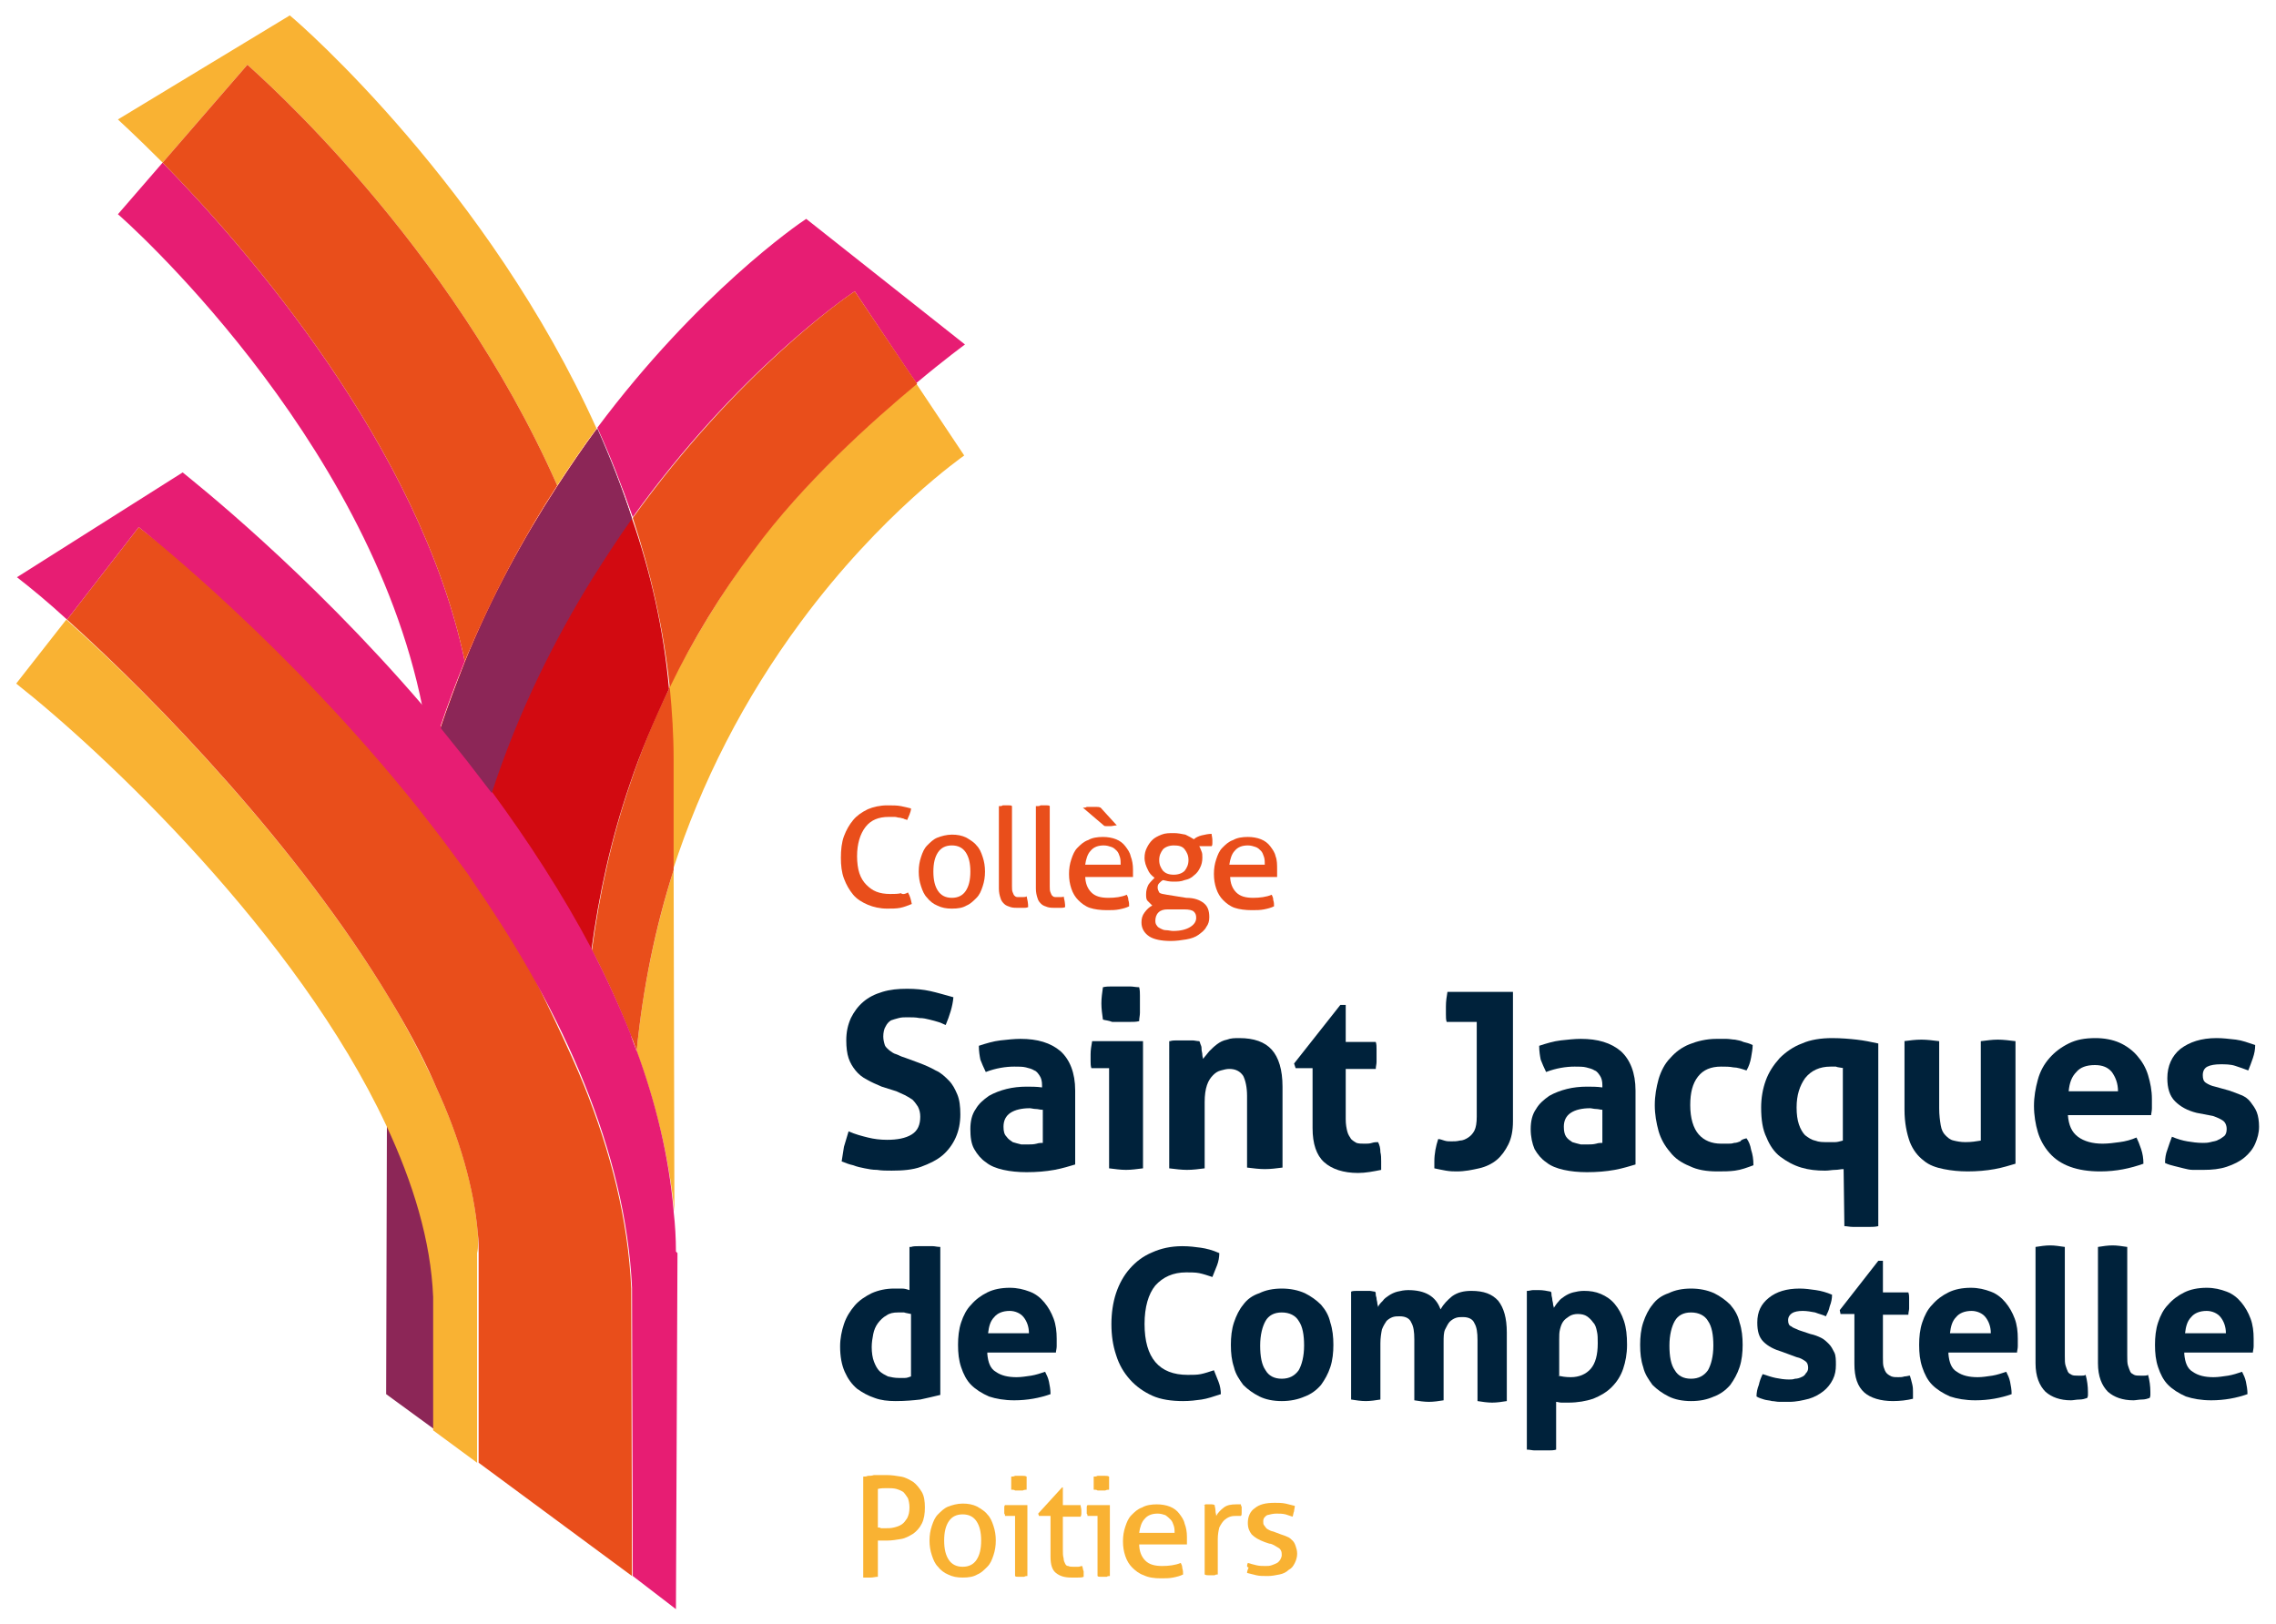 <?xml version="1.0" encoding="utf-8"?>
<!-- Generator: Adobe Illustrator 26.0.0, SVG Export Plug-In . SVG Version: 6.00 Build 0)  -->
<svg version="1.1" xmlns="http://www.w3.org/2000/svg" xmlns:xlink="http://www.w3.org/1999/xlink" x="0px" y="0px"
	 viewBox="0 0 295.3 210.7" style="enable-background:new 0 0 295.3 210.7;" xml:space="preserve">
<style type="text/css">
	.st0{display:none;}
	.st1{display:inline;}
	.st2{fill:#76B82F;}
	.st3{fill:#132439;}
	.st4{fill:#DEDC0E;}
	.st5{fill:#129D39;}
	.st6{fill:#76B730;}
	.st7{fill:#27B7CE;}
	.st8{fill:#DEDD09;}
	.st9{fill:#95C122;}
	.st10{fill:#54AE32;}
	.st11{fill:#3EAB37;}
	.st12{fill:#8D2858;}
	.st13{fill:#E94E1B;}
	.st14{fill:#00223B;}
	.st15{fill:#F9B233;}
	.st16{fill:#8C2657;}
	.st17{fill:#E71D73;}
	.st18{fill:#76B82A;}
	.st19{fill:#D20A11;}
	.st20{fill:#29B8CE;}
</style>
<g id="Calque_2" class="st0">
	<g class="st1">
		<path class="st2" d="M109,104.2c0.1,0,0.3,0,0.4-0.1c0.1,0,0.3,0,0.5,0c0.2,0,0.3,0,0.5,0c0.2,0,0.3,0,0.5,0.1v11.3h5.1
			c0,0.1,0,0.3,0,0.4c0,0.1,0,0.3,0,0.4c0,0.3,0,0.6-0.1,0.8H109V104.2z"/>
		<path class="st2" d="M120.1,117.1c-0.1,0-0.2,0-0.3,0c-0.1,0-0.2,0-0.3,0c-0.1,0-0.2,0-0.4,0c-0.1,0-0.2,0-0.3,0l-3.1-9.2
			c0.2,0,0.3,0,0.5,0c0.2,0,0.3,0,0.5,0c0.2,0,0.3,0,0.5,0c0.2,0,0.4,0,0.5,0l2.6,8.6l2.6-8.6c0.3,0,0.5-0.1,0.9-0.1
			c0.1,0,0.3,0,0.5,0c0.2,0,0.3,0,0.5,0l-3.6,11.1c-0.2,0.5-0.3,0.9-0.5,1.2c-0.2,0.3-0.4,0.6-0.6,0.8c-0.2,0.2-0.5,0.3-0.8,0.4
			c-0.3,0.1-0.6,0.1-1,0.1c-0.3,0-0.5,0-0.8-0.1c-0.3,0-0.5-0.1-0.7-0.2c0-0.3,0-0.5,0.1-0.7c0-0.2,0.1-0.4,0.2-0.6
			c0.1,0,0.3,0.1,0.4,0.1c0.2,0,0.4,0.1,0.6,0.1c0.2,0,0.3,0,0.4,0c0.1,0,0.3-0.1,0.4-0.2c0.1-0.1,0.2-0.2,0.3-0.4
			c0.1-0.2,0.2-0.4,0.3-0.7L120.1,117.1z"/>
		<path class="st2" d="M131.9,115.5c0.1,0.2,0.2,0.4,0.3,0.6c0.1,0.2,0.1,0.5,0.1,0.8c-0.7,0.3-1.5,0.4-2.4,0.4
			c-1.5,0-2.7-0.4-3.5-1.3c-0.8-0.9-1.2-2-1.2-3.5c0-0.7,0.1-1.3,0.3-1.9c0.2-0.6,0.5-1.1,0.9-1.5c0.4-0.4,0.8-0.8,1.4-1
			c0.6-0.2,1.2-0.4,2-0.4c0.5,0,0.9,0,1.3,0.1c0.4,0.1,0.7,0.2,1.1,0.3c0,0.2,0,0.4-0.1,0.7c-0.1,0.3-0.1,0.5-0.2,0.7
			c-0.6-0.2-1.3-0.3-2-0.3c-0.9,0-1.6,0.3-2.1,0.9c-0.5,0.6-0.7,1.4-0.7,2.4c0,1.2,0.3,2,0.8,2.5c0.5,0.5,1.2,0.8,2.1,0.8
			c0.4,0,0.7,0,1-0.1C131.3,115.7,131.6,115.6,131.9,115.5"/>
		<path class="st2" d="M135,113c0,1,0.3,1.7,0.8,2.2c0.5,0.5,1.2,0.7,2.2,0.7c0.9,0,1.7-0.1,2.4-0.4c0.1,0.2,0.2,0.4,0.2,0.7
			c0.1,0.3,0.1,0.5,0.1,0.8c-0.4,0.2-0.8,0.3-1.3,0.4c-0.5,0.1-1,0.1-1.6,0.1c-0.8,0-1.6-0.1-2.2-0.4c-0.6-0.2-1.1-0.6-1.5-1
			c-0.4-0.4-0.7-0.9-0.9-1.5c-0.2-0.6-0.3-1.2-0.3-1.9c0-0.7,0.1-1.3,0.3-1.9c0.2-0.6,0.4-1.1,0.8-1.5c0.4-0.4,0.8-0.8,1.4-1
			c0.5-0.3,1.2-0.4,1.9-0.4c0.6,0,1.2,0.1,1.7,0.3c0.5,0.2,0.9,0.5,1.2,0.9c0.3,0.4,0.6,0.8,0.7,1.3c0.2,0.5,0.3,1.1,0.3,1.7
			c0,0.2,0,0.3,0,0.5c0,0.2,0,0.3,0,0.5H135z M139.6,111.6c0-0.3,0-0.7-0.1-1c-0.1-0.3-0.2-0.6-0.4-0.8c-0.2-0.2-0.4-0.4-0.7-0.5
			c-0.3-0.1-0.6-0.2-1-0.2c-0.7,0-1.3,0.2-1.7,0.7c-0.4,0.4-0.6,1.1-0.7,1.9H139.6z M137.6,106.4c-0.1,0-0.3,0-0.4,0.1
			c-0.2,0-0.3,0-0.5,0c-0.1,0-0.3,0-0.4,0c-0.1,0-0.3,0-0.4-0.1l2.1-2.3c0.2,0,0.4,0,0.6-0.1c0.2,0,0.4,0,0.6,0c0.2,0,0.4,0,0.6,0
			c0.2,0,0.4,0,0.5,0.1L137.6,106.4z"/>
		<path class="st2" d="M144.5,113c0,1,0.3,1.7,0.8,2.2c0.5,0.5,1.2,0.7,2.2,0.7c0.9,0,1.7-0.1,2.4-0.4c0.1,0.2,0.2,0.4,0.2,0.7
			c0.1,0.3,0.1,0.5,0.1,0.8c-0.4,0.2-0.8,0.3-1.3,0.4c-0.5,0.1-1,0.1-1.6,0.1c-0.8,0-1.6-0.1-2.2-0.4c-0.6-0.2-1.1-0.6-1.5-1
			c-0.4-0.4-0.7-0.9-0.9-1.5c-0.2-0.6-0.3-1.2-0.3-1.9c0-0.7,0.1-1.3,0.3-1.9c0.2-0.6,0.4-1.1,0.8-1.5c0.4-0.4,0.8-0.8,1.4-1
			c0.5-0.3,1.2-0.4,1.9-0.4c0.6,0,1.2,0.1,1.7,0.3c0.5,0.2,0.9,0.5,1.2,0.9c0.3,0.4,0.6,0.8,0.7,1.3c0.2,0.5,0.3,1.1,0.3,1.7
			c0,0.2,0,0.3,0,0.5c0,0.2,0,0.3,0,0.5H144.5z M149.1,111.6c0-0.3,0-0.7-0.1-1c-0.1-0.3-0.2-0.6-0.4-0.8c-0.2-0.2-0.4-0.4-0.7-0.5
			c-0.3-0.1-0.6-0.2-1-0.2c-0.7,0-1.3,0.2-1.7,0.7c-0.4,0.4-0.6,1.1-0.7,1.9H149.1z"/>
		<path class="st3" d="M113.9,140.4c-0.7-0.3-1.4-0.6-2-0.9c-0.6-0.3-1.1-0.7-1.5-1.2c-0.4-0.5-0.7-1-0.9-1.6
			c-0.2-0.6-0.3-1.4-0.3-2.3c0-1.1,0.2-2,0.6-2.9c0.4-0.8,0.9-1.5,1.6-2.1c0.7-0.6,1.5-1,2.5-1.3c1-0.3,2-0.4,3.2-0.4
			c1.1,0,2.1,0.1,3,0.3c0.9,0.2,1.9,0.5,3,0.8c-0.1,1.2-0.5,2.4-1,3.6c-0.3-0.1-0.6-0.3-1-0.4c-0.3-0.1-0.7-0.2-1.1-0.3
			c-0.4-0.1-0.8-0.2-1.3-0.2c-0.5-0.1-1-0.1-1.6-0.1c-0.4,0-0.7,0-1.1,0.1c-0.4,0.1-0.7,0.2-1,0.4c-0.3,0.2-0.5,0.4-0.7,0.7
			c-0.2,0.3-0.3,0.8-0.3,1.3c0,0.4,0.1,0.8,0.2,1.1c0.2,0.3,0.4,0.5,0.6,0.7c0.3,0.2,0.5,0.4,0.9,0.5c0.3,0.1,0.6,0.3,1,0.4l1.9,0.7
			c0.8,0.3,1.5,0.6,2.2,1c0.7,0.3,1.2,0.8,1.7,1.3c0.5,0.5,0.8,1.1,1.1,1.8c0.3,0.7,0.4,1.6,0.4,2.6c0,1.1-0.2,2.1-0.6,3
			c-0.4,0.9-1,1.7-1.7,2.3c-0.7,0.6-1.7,1.1-2.8,1.5c-1.1,0.4-2.4,0.5-3.8,0.5c-0.7,0-1.3,0-1.9-0.1c-0.6,0-1.1-0.1-1.6-0.2
			c-0.5-0.1-1-0.2-1.5-0.4c-0.5-0.2-1-0.3-1.5-0.5c0.1-0.6,0.2-1.3,0.4-1.9c0.2-0.7,0.4-1.3,0.6-2c0.9,0.4,1.7,0.6,2.5,0.8
			c0.8,0.2,1.6,0.3,2.5,0.3c1.3,0,2.4-0.3,3.2-0.8c0.8-0.5,1.1-1.3,1.1-2.3c0-0.5-0.1-0.9-0.3-1.3c-0.2-0.3-0.4-0.6-0.7-0.9
			c-0.3-0.2-0.6-0.4-1-0.6c-0.4-0.2-0.7-0.3-1.1-0.5L113.9,140.4z"/>
		<path class="st3" d="M134.7,140.2c0-0.5-0.1-0.9-0.3-1.2c-0.2-0.3-0.4-0.6-0.7-0.8c-0.3-0.2-0.7-0.3-1.1-0.4
			c-0.4-0.1-0.9-0.1-1.5-0.1c-1.2,0-2.4,0.2-3.7,0.7c-0.3-0.6-0.5-1.1-0.7-1.6c-0.1-0.5-0.2-1.1-0.2-1.8c0.9-0.3,1.9-0.6,2.8-0.7
			c0.9-0.2,1.8-0.2,2.6-0.2c2.2,0,3.9,0.5,5.2,1.6c1.2,1.1,1.9,2.8,1.9,5.1v9.6c-0.7,0.2-1.7,0.5-2.7,0.7c-1.1,0.2-2.3,0.3-3.6,0.3
			c-1.1,0-2.1-0.1-3-0.3c-0.9-0.2-1.7-0.5-2.3-1c-0.7-0.5-1.2-1-1.5-1.7c-0.4-0.7-0.5-1.6-0.5-2.6c0-1,0.2-1.9,0.7-2.6
			c0.4-0.7,1-1.2,1.7-1.7c0.7-0.4,1.5-0.7,2.3-0.9c0.8-0.2,1.7-0.3,2.6-0.3c0.6,0,1.3,0,2,0.1V140.2z M134.7,143.5
			c-0.3,0-0.5-0.1-0.8-0.1c-0.3,0-0.6-0.1-0.8-0.1c-1,0-1.9,0.2-2.5,0.6c-0.6,0.4-0.9,1-0.9,1.8c0,0.6,0.1,1,0.4,1.3
			c0.2,0.3,0.5,0.5,0.8,0.7c0.3,0.1,0.7,0.2,1.1,0.3c0.4,0,0.7,0.1,1,0.1c0.3,0,0.6,0,1-0.1c0.3,0,0.6-0.1,0.8-0.1V143.5z"/>
		<path class="st3" d="M143.2,138h-2.1c-0.1-0.3-0.1-0.6-0.1-0.9c0-0.3,0-0.6,0-0.9c0-0.6,0.1-1.1,0.2-1.7h6.6v16.5
			c-0.8,0.1-1.5,0.2-2.2,0.2c-0.7,0-1.4-0.1-2.2-0.2V138z M142.6,131.8c-0.1-0.7-0.2-1.4-0.2-2.1c0-0.7,0.1-1.4,0.2-2.1
			c0.4-0.1,0.7-0.1,1.2-0.1c0.4,0,0.8,0,1.1,0c0.4,0,0.8,0,1.2,0c0.4,0,0.8,0.1,1.2,0.1c0.1,0.4,0.1,0.7,0.1,1.1c0,0.4,0,0.7,0,1.1
			c0,0.3,0,0.7,0,1.1c0,0.4-0.1,0.7-0.1,1.1c-0.4,0.1-0.8,0.1-1.2,0.1c-0.4,0-0.8,0-1.2,0c-0.3,0-0.7,0-1.1,0
			C143.3,131.9,142.9,131.8,142.6,131.8"/>
		<path class="st3" d="M151.4,134.6c0.3-0.1,0.6-0.1,0.9-0.1c0.3,0,0.6,0,1,0c0.4,0,0.7,0,1,0c0.3,0,0.6,0.1,0.9,0.1
			c0.1,0.1,0.1,0.3,0.2,0.5c0.1,0.2,0.1,0.4,0.1,0.6c0,0.2,0.1,0.4,0.1,0.7c0,0.2,0.1,0.4,0.1,0.5c0.2-0.3,0.5-0.6,0.8-1
			c0.3-0.3,0.6-0.6,1-0.9c0.4-0.3,0.8-0.5,1.3-0.6c0.5-0.2,1-0.2,1.6-0.2c1.9,0,3.3,0.5,4.2,1.5c0.9,1,1.4,2.6,1.4,4.8v10.5
			c-0.8,0.1-1.5,0.2-2.3,0.2c-0.7,0-1.5-0.1-2.3-0.2v-9.3c0-1.1-0.2-2-0.5-2.7c-0.4-0.6-1-0.9-1.8-0.9c-0.4,0-0.7,0.1-1.1,0.2
			c-0.4,0.1-0.7,0.3-1,0.6c-0.3,0.3-0.6,0.7-0.7,1.3c-0.2,0.6-0.3,1.3-0.3,2.2v8.7c-0.8,0.1-1.5,0.2-2.3,0.2c-0.7,0-1.5-0.1-2.3-0.2
			V134.6z"/>
		<path class="st3" d="M169.8,138h-2.1l-0.2-0.6l6-7.6h0.7v4.8h3.9c0.1,0.3,0.1,0.6,0.1,0.9c0,0.3,0,0.5,0,0.8c0,0.3,0,0.6,0,0.9
			c0,0.3-0.1,0.6-0.1,0.9h-3.9v6.5c0,0.7,0.1,1.2,0.2,1.6c0.1,0.4,0.3,0.7,0.5,1c0.2,0.2,0.5,0.4,0.8,0.5c0.3,0.1,0.7,0.1,1.1,0.1
			c0.3,0,0.6,0,0.9-0.1c0.3-0.1,0.6-0.1,0.8-0.1c0.2,0.4,0.3,0.8,0.3,1.3c0.1,0.4,0.1,0.8,0.1,1.2c0,0.2,0,0.4,0,0.6
			c0,0.2,0,0.3,0,0.5c-1,0.2-2,0.3-3,0.3c-1.9,0-3.4-0.5-4.4-1.4c-1-0.9-1.5-2.4-1.5-4.4V138z"/>
		<path class="st3" d="M191.1,132.1h-3.8c-0.1-0.3-0.1-0.6-0.1-1c0-0.4,0-0.7,0-1c0-0.7,0.1-1.3,0.2-1.9h8.5V145
			c0,1.2-0.2,2.2-0.6,3c-0.4,0.8-0.9,1.5-1.5,2c-0.7,0.5-1.4,0.9-2.3,1.1c-0.9,0.2-1.8,0.4-2.9,0.4c-0.4,0-0.8,0-1.4-0.1
			c-0.5-0.1-1.1-0.2-1.5-0.3c0-0.2,0-0.3,0-0.5c0-0.1,0-0.3,0-0.5c0-1,0.2-2,0.5-2.9c0.2,0,0.5,0.1,0.8,0.2c0.3,0.1,0.6,0.1,0.9,0.1
			c0.4,0,0.7,0,1.2-0.1c0.4,0,0.8-0.2,1.1-0.4c0.3-0.2,0.6-0.5,0.8-0.9c0.2-0.4,0.3-1,0.3-1.8V132.1z"/>
		<path class="st3" d="M207.6,140.2c0-0.5-0.1-0.9-0.3-1.2c-0.2-0.3-0.4-0.6-0.7-0.8c-0.3-0.2-0.7-0.3-1.1-0.4
			c-0.4-0.1-0.9-0.1-1.5-0.1c-1.1,0-2.4,0.2-3.7,0.7c-0.3-0.6-0.5-1.1-0.7-1.6c-0.1-0.5-0.2-1.1-0.2-1.8c0.9-0.3,1.9-0.6,2.8-0.7
			c0.9-0.2,1.8-0.2,2.6-0.2c2.2,0,3.9,0.5,5.2,1.6c1.2,1.1,1.9,2.8,1.9,5.1v9.6c-0.7,0.2-1.7,0.5-2.7,0.7c-1.1,0.2-2.3,0.3-3.6,0.3
			c-1.1,0-2.1-0.1-3-0.3c-0.9-0.2-1.7-0.5-2.3-1c-0.6-0.5-1.1-1-1.5-1.7c-0.3-0.7-0.5-1.6-0.5-2.6c0-1,0.2-1.9,0.7-2.6
			c0.4-0.7,1-1.2,1.7-1.7c0.7-0.4,1.5-0.7,2.3-0.9c0.9-0.2,1.7-0.3,2.6-0.3c0.6,0,1.3,0,2,0.1V140.2z M207.6,143.5
			c-0.3,0-0.5-0.1-0.8-0.1c-0.3,0-0.6-0.1-0.8-0.1c-1,0-1.9,0.2-2.5,0.6c-0.6,0.4-0.9,1-0.9,1.8c0,0.6,0.1,1,0.4,1.3
			c0.2,0.3,0.5,0.5,0.8,0.7c0.3,0.1,0.7,0.2,1.1,0.3c0.4,0,0.7,0.1,1,0.1c0.3,0,0.6,0,1-0.1c0.3,0,0.6-0.1,0.8-0.1V143.5z"/>
		<path class="st3" d="M226.3,147.2c0.3,0.4,0.5,0.9,0.6,1.5c0.2,0.6,0.3,1.2,0.3,2c-0.9,0.3-1.7,0.6-2.4,0.7
			c-0.7,0.1-1.5,0.1-2.3,0.1c-1.4,0-2.6-0.2-3.6-0.7c-1-0.4-1.9-1-2.5-1.8c-0.7-0.8-1.2-1.7-1.5-2.7c-0.3-1.1-0.5-2.2-0.5-3.4
			c0-1.2,0.2-2.3,0.5-3.4c0.3-1,0.8-2,1.5-2.7c0.7-0.8,1.5-1.4,2.5-1.9c1-0.4,2.2-0.7,3.5-0.7c0.5,0,0.9,0,1.3,0
			c0.4,0,0.8,0.1,1.1,0.1c0.4,0.1,0.7,0.1,1.1,0.3c0.4,0.1,0.8,0.2,1.2,0.4c0,0.5-0.1,1-0.2,1.6c-0.1,0.6-0.3,1.2-0.6,1.7
			c-0.6-0.2-1.2-0.4-1.7-0.4c-0.5-0.1-1-0.1-1.6-0.1c-1.3,0-2.3,0.4-3,1.3c-0.7,0.9-1,2.1-1,3.7c0,1.7,0.4,3,1.1,3.8
			c0.7,0.8,1.7,1.2,2.9,1.2c0.3,0,0.6,0,0.9,0c0.3,0,0.5,0,0.8-0.1c0.3,0,0.5-0.1,0.8-0.2C225.6,147.4,225.9,147.3,226.3,147.2"/>
		<path class="st3" d="M238.9,151.2c-0.4,0-0.7,0.1-1.1,0.1c-0.4,0-0.8,0.1-1.3,0.1c-1.1,0-2.1-0.1-3.1-0.4c-1-0.3-1.9-0.8-2.7-1.4
			c-0.8-0.7-1.4-1.5-1.9-2.5c-0.5-1-0.7-2.3-0.7-3.9c0-1.2,0.2-2.4,0.6-3.5c0.4-1.1,1-2,1.8-2.9c0.8-0.8,1.8-1.5,2.9-1.9
			c1.1-0.5,2.5-0.7,3.9-0.7c1.2,0,2.3,0.1,3.2,0.2c0.9,0.1,1.9,0.3,2.8,0.5v23.7c-0.4,0.1-0.8,0.1-1.1,0.1c-0.4,0-0.7,0-1.1,0
			c-0.4,0-0.7,0-1.1,0c-0.4,0-0.8-0.1-1.1-0.1L238.9,151.2z M238.9,138.1c-0.5-0.1-0.8-0.1-1-0.2c-0.2,0-0.4,0-0.7,0
			c-1.5,0-2.5,0.5-3.3,1.5c-0.7,1-1.1,2.3-1.1,3.8c0,0.9,0.1,1.6,0.3,2.2c0.2,0.6,0.5,1.1,0.8,1.4c0.4,0.4,0.8,0.6,1.3,0.7
			c0.5,0.2,1,0.2,1.6,0.2c0.4,0,0.7,0,1-0.1c0.3,0,0.6-0.1,1-0.2V138.1z"/>
		<path class="st3" d="M246.8,134.6c0.8-0.1,1.5-0.2,2.3-0.2c0.7,0,1.5,0.1,2.3,0.2v8.8c0,0.9,0.1,1.6,0.2,2.2
			c0.1,0.6,0.4,1,0.6,1.3c0.3,0.3,0.6,0.6,1.1,0.7c0.4,0.1,0.9,0.2,1.5,0.2c0.8,0,1.5-0.1,2-0.2v-12.9c0.8-0.1,1.5-0.2,2.2-0.2
			c0.7,0,1.5,0.1,2.3,0.2v15.9c-0.7,0.2-1.6,0.5-2.7,0.7c-1.1,0.2-2.3,0.3-3.5,0.3c-1.1,0-2.1-0.1-3.1-0.3c-1-0.2-1.9-0.5-2.6-1.1
			c-0.8-0.6-1.4-1.4-1.8-2.4c-0.5-1.1-0.7-2.5-0.7-4.2V134.6z"/>
		<path class="st3" d="M268.1,144.2c0.1,1.3,0.5,2.2,1.3,2.8c0.8,0.6,1.9,0.9,3.2,0.9c0.7,0,1.5-0.1,2.2-0.2
			c0.8-0.1,1.5-0.3,2.2-0.6c0.2,0.4,0.4,0.9,0.6,1.5c0.2,0.6,0.3,1.2,0.3,1.9c-1.7,0.6-3.5,1-5.6,1c-1.5,0-2.8-0.2-3.9-0.6
			c-1.1-0.4-2-1-2.7-1.8c-0.7-0.8-1.2-1.7-1.5-2.7c-0.3-1-0.5-2.2-0.5-3.4c0-1.2,0.2-2.4,0.5-3.4c0.3-1.1,0.8-2,1.5-2.8
			c0.7-0.8,1.5-1.4,2.5-1.9c1-0.5,2.1-0.7,3.5-0.7c1.2,0,2.2,0.2,3.1,0.6c0.9,0.4,1.7,1,2.3,1.7c0.6,0.7,1.1,1.5,1.4,2.5
			c0.3,1,0.5,2,0.5,3.1c0,0.4,0,0.8,0,1.2c0,0.4-0.1,0.7-0.1,0.9H268.1z M274.6,141c0-1-0.3-1.8-0.8-2.5c-0.5-0.6-1.3-0.9-2.2-0.9
			c-1.1,0-1.9,0.3-2.4,0.9c-0.6,0.6-0.9,1.4-1,2.5H274.6z"/>
		<path class="st3" d="M284.9,143.9c-1.2-0.3-2.1-0.9-2.8-1.5c-0.7-0.7-1-1.7-1-3c0-1.6,0.6-2.9,1.7-3.8c1.2-0.9,2.7-1.4,4.7-1.4
			c0.8,0,1.7,0.1,2.5,0.2c0.8,0.1,1.6,0.4,2.5,0.7c0,0.6-0.2,1.1-0.3,1.7c-0.2,0.6-0.4,1.1-0.6,1.6c-0.5-0.2-1.1-0.4-1.7-0.6
			c-0.6-0.2-1.3-0.2-2-0.2c-0.7,0-1.3,0.1-1.7,0.3c-0.4,0.2-0.6,0.6-0.6,1.1c0,0.5,0.1,0.8,0.4,1c0.3,0.2,0.7,0.4,1.2,0.5l1.8,0.5
			c0.6,0.2,1.1,0.4,1.6,0.6c0.5,0.2,0.9,0.5,1.2,0.9c0.3,0.4,0.6,0.8,0.8,1.3c0.2,0.5,0.3,1.2,0.3,1.9c0,0.8-0.2,1.5-0.5,2.2
			c-0.3,0.7-0.8,1.3-1.4,1.8c-0.6,0.5-1.4,0.9-2.3,1.2c-0.9,0.3-1.9,0.4-3,0.4c-0.5,0-1,0-1.4,0c-0.4,0-0.8-0.1-1.2-0.2
			c-0.4-0.1-0.8-0.2-1.2-0.3c-0.4-0.1-0.8-0.2-1.2-0.4c0-0.6,0.1-1.2,0.3-1.7c0.2-0.6,0.4-1.2,0.6-1.7c0.7,0.3,1.4,0.5,2,0.6
			c0.6,0.1,1.3,0.2,2,0.2c0.3,0,0.6,0,1-0.1c0.4,0,0.7-0.1,1-0.3c0.3-0.1,0.5-0.3,0.7-0.5c0.2-0.2,0.3-0.5,0.3-0.9
			c0-0.5-0.2-0.9-0.5-1.1c-0.3-0.2-0.7-0.4-1.3-0.6L284.9,143.9z"/>
		<path class="st3" d="M117.7,161.3c0.3-0.1,0.6-0.1,1-0.1c0.3,0,0.6,0,0.9,0c0.3,0,0.6,0,0.9,0c0.3,0,0.6,0.1,1,0.1v19.2
			c-0.8,0.3-1.7,0.4-2.6,0.6c-0.9,0.1-1.9,0.2-3.2,0.2c-1,0-1.9-0.1-2.7-0.4c-0.9-0.3-1.6-0.7-2.3-1.2c-0.7-0.6-1.2-1.3-1.6-2.2
			c-0.4-0.9-0.6-2-0.6-3.3c0-1,0.2-2,0.5-2.9c0.3-0.9,0.8-1.7,1.4-2.4c0.6-0.7,1.4-1.2,2.2-1.6c0.9-0.4,1.9-0.6,2.9-0.6
			c0.3,0,0.7,0,1,0c0.3,0,0.7,0.1,1,0.2V161.3z M117.7,170c-0.4-0.1-0.7-0.1-0.9-0.2c-0.2,0-0.5,0-0.8,0c-0.6,0-1.1,0.1-1.6,0.4
			c-0.4,0.2-0.8,0.6-1.1,1c-0.3,0.4-0.5,0.9-0.6,1.4c-0.1,0.5-0.2,1.1-0.2,1.7c0,0.7,0.1,1.4,0.3,1.9c0.2,0.5,0.4,0.9,0.7,1.2
			c0.3,0.3,0.7,0.5,1.1,0.7c0.4,0.1,0.9,0.2,1.4,0.2c0.3,0,0.6,0,0.8,0c0.3,0,0.5-0.1,0.8-0.2V170z"/>
		<path class="st3" d="M127.6,175.2c0.1,1.1,0.4,1.9,1.1,2.3c0.7,0.5,1.6,0.7,2.7,0.7c0.6,0,1.2-0.1,1.9-0.2
			c0.6-0.1,1.2-0.3,1.8-0.5c0.2,0.4,0.4,0.8,0.5,1.3c0.1,0.5,0.2,1,0.2,1.6c-1.4,0.5-3,0.8-4.7,0.8c-1.3,0-2.4-0.2-3.3-0.5
			c-0.9-0.4-1.7-0.9-2.3-1.5c-0.6-0.6-1-1.4-1.3-2.3c-0.3-0.9-0.4-1.8-0.4-2.9c0-1,0.1-2,0.4-2.9c0.3-0.9,0.7-1.7,1.3-2.3
			c0.6-0.7,1.3-1.2,2.1-1.6c0.8-0.4,1.8-0.6,2.9-0.6c1,0,1.8,0.2,2.6,0.5c0.8,0.3,1.4,0.8,1.9,1.4c0.5,0.6,0.9,1.3,1.2,2.1
			c0.3,0.8,0.4,1.7,0.4,2.6c0,0.3,0,0.7,0,1c0,0.3-0.1,0.6-0.1,0.8H127.6z M133,172.6c0-0.9-0.3-1.6-0.7-2.1
			c-0.4-0.5-1.1-0.8-1.8-0.8c-0.9,0-1.6,0.3-2.1,0.8c-0.5,0.5-0.7,1.2-0.8,2.1H133z"/>
		<path class="st3" d="M157.1,177.4c0.2,0.5,0.4,1,0.6,1.5c0.2,0.5,0.3,1.1,0.3,1.6c-0.9,0.3-1.8,0.6-2.5,0.7
			c-0.7,0.1-1.6,0.2-2.4,0.2c-1.5,0-2.9-0.3-4-0.7c-1.2-0.5-2.1-1.2-2.9-2.1c-0.8-0.9-1.4-1.9-1.8-3.2c-0.4-1.2-0.6-2.6-0.6-4
			c0-1.4,0.2-2.8,0.6-4c0.4-1.2,1-2.3,1.8-3.2c0.8-0.9,1.7-1.6,2.9-2.1c1.1-0.5,2.4-0.8,3.9-0.8c0.9,0,1.7,0.1,2.4,0.2
			c0.7,0.1,1.5,0.3,2.4,0.7c0,0.5-0.1,1.1-0.3,1.6c-0.2,0.5-0.4,1-0.6,1.5c-0.6-0.2-1.2-0.4-1.7-0.5c-0.5-0.1-1.1-0.1-1.7-0.1
			c-1.7,0-3,0.6-4,1.7c-0.9,1.1-1.4,2.8-1.4,5c0,4.4,1.9,6.6,5.6,6.6c0.7,0,1.3,0,1.8-0.1C155.9,177.7,156.4,177.6,157.1,177.4"/>
		<path class="st3" d="M165.9,181.4c-1.1,0-2.1-0.2-3-0.6c-0.8-0.4-1.5-0.9-2.1-1.5s-1-1.4-1.2-2.3c-0.3-0.9-0.4-1.8-0.4-2.9
			c0-1,0.1-2,0.4-2.9c0.3-0.9,0.7-1.7,1.2-2.3s1.2-1.2,2.1-1.6c0.8-0.4,1.8-0.6,3-0.6c1.1,0,2.1,0.2,3,0.6c0.8,0.4,1.5,0.9,2.1,1.6
			c0.6,0.7,1,1.4,1.2,2.3c0.3,0.9,0.4,1.9,0.4,2.9c0,1-0.1,2-0.4,2.9c-0.3,0.9-0.7,1.7-1.2,2.3c-0.6,0.7-1.3,1.2-2.1,1.5
			C168,181.2,167,181.4,165.9,181.4 M165.9,178.4c1,0,1.7-0.4,2.2-1.1c0.4-0.7,0.7-1.8,0.7-3.2c0-1.4-0.2-2.5-0.7-3.2
			c-0.4-0.7-1.2-1.1-2.2-1.1c-1,0-1.7,0.4-2.1,1.1c-0.4,0.7-0.7,1.8-0.7,3.2c0,1.4,0.2,2.5,0.7,3.2
			C164.2,178.1,164.9,178.4,165.9,178.4"/>
		<path class="st3" d="M174.9,167.1c0.3-0.1,0.5-0.1,0.8-0.1c0.3,0,0.5,0,0.8,0c0.3,0,0.6,0,0.8,0c0.2,0,0.5,0.1,0.7,0.1
			c0.1,0.1,0.1,0.2,0.1,0.4c0,0.2,0.1,0.3,0.1,0.5c0,0.2,0.1,0.4,0.1,0.6c0,0.2,0,0.3,0.1,0.5c0.1-0.3,0.3-0.5,0.6-0.8
			c0.2-0.3,0.5-0.5,0.8-0.7c0.3-0.2,0.7-0.4,1.1-0.5c0.4-0.1,0.9-0.2,1.4-0.2c2.2,0,3.6,0.8,4.2,2.5c0.4-0.7,0.9-1.2,1.5-1.7
			c0.7-0.5,1.5-0.7,2.5-0.7c1.6,0,2.7,0.4,3.5,1.3c0.7,0.9,1.1,2.2,1.1,4.1v8.9c-0.6,0.1-1.3,0.2-1.9,0.2c-0.6,0-1.3-0.1-1.9-0.2
			v-7.9c0-1-0.1-1.7-0.4-2.2c-0.2-0.5-0.7-0.8-1.5-0.8c-0.3,0-0.6,0-0.9,0.1c-0.3,0.1-0.6,0.3-0.8,0.5c-0.2,0.2-0.4,0.6-0.6,1
			c-0.2,0.4-0.2,1-0.2,1.7v7.5c-0.6,0.1-1.3,0.2-1.9,0.2c-0.6,0-1.3-0.1-1.9-0.2v-7.9c0-1-0.1-1.7-0.4-2.2c-0.2-0.5-0.7-0.8-1.5-0.8
			c-0.3,0-0.6,0-0.9,0.1c-0.3,0.1-0.6,0.3-0.8,0.5c-0.2,0.3-0.4,0.6-0.6,1.1c-0.1,0.5-0.2,1.1-0.2,1.8v7.3c-0.6,0.1-1.3,0.2-1.9,0.2
			c-0.6,0-1.3-0.1-1.9-0.2V167.1z"/>
		<path class="st3" d="M197.9,167.1c0.3-0.1,0.5-0.1,0.7-0.1c0.2,0,0.5,0,0.8,0c0.5,0,1,0.1,1.5,0.2c0.1,0.1,0.1,0.2,0.1,0.4
			c0,0.2,0.1,0.4,0.1,0.6c0,0.2,0.1,0.4,0.1,0.6c0,0.2,0.1,0.3,0.1,0.5c0.2-0.3,0.4-0.6,0.6-0.8c0.2-0.3,0.5-0.5,0.9-0.7
			c0.3-0.2,0.7-0.4,1.1-0.5c0.4-0.1,0.9-0.2,1.4-0.2c0.8,0,1.5,0.1,2.2,0.4c0.7,0.3,1.3,0.7,1.8,1.3c0.5,0.6,0.9,1.3,1.2,2.2
			c0.3,0.9,0.4,1.9,0.4,3.1c0,1.2-0.2,2.2-0.5,3.1c-0.3,0.9-0.8,1.7-1.5,2.4c-0.6,0.6-1.4,1.1-2.4,1.5c-0.9,0.4-2,0.5-3.2,0.5
			c-0.3,0-0.6,0-0.9,0c-0.3,0-0.5-0.1-0.7-0.1v6.2c-0.3,0.1-0.7,0.1-1,0.1c-0.3,0-0.6,0-0.9,0c-0.3,0-0.6,0-0.9,0
			c-0.3,0-0.6-0.1-1-0.1V167.1z M201.7,178.1c0.5,0.1,1,0.2,1.7,0.2c1.1,0,2-0.4,2.6-1.1c0.6-0.7,0.9-1.8,0.9-3.3
			c0-0.6,0-1.1-0.1-1.6c-0.1-0.5-0.2-0.9-0.5-1.2c-0.2-0.3-0.5-0.6-0.8-0.8c-0.3-0.2-0.7-0.3-1.2-0.3c-0.4,0-0.8,0.1-1.1,0.3
			c-0.3,0.2-0.6,0.4-0.8,0.7c-0.2,0.3-0.3,0.6-0.4,1c-0.1,0.4-0.1,0.8-0.1,1.3V178.1z"/>
		<path class="st3" d="M219.1,181.4c-1.1,0-2.1-0.2-3-0.6c-0.8-0.4-1.5-0.9-2.1-1.5c-0.5-0.7-1-1.4-1.2-2.3
			c-0.3-0.9-0.4-1.8-0.4-2.9c0-1,0.1-2,0.4-2.9c0.3-0.9,0.7-1.7,1.2-2.3c0.5-0.7,1.2-1.2,2.1-1.6c0.8-0.4,1.8-0.6,3-0.6
			c1.1,0,2.1,0.2,3,0.6c0.8,0.4,1.5,0.9,2.1,1.6c0.6,0.7,1,1.4,1.2,2.3c0.3,0.9,0.4,1.9,0.4,2.9c0,1-0.1,2-0.4,2.9
			c-0.3,0.9-0.7,1.7-1.2,2.3c-0.6,0.7-1.3,1.2-2.1,1.5C221.2,181.2,220.3,181.4,219.1,181.4 M219.1,178.4c1,0,1.7-0.4,2.2-1.1
			c0.4-0.7,0.7-1.8,0.7-3.2c0-1.4-0.2-2.5-0.7-3.2c-0.4-0.7-1.2-1.1-2.2-1.1c-1,0-1.7,0.4-2.1,1.1c-0.4,0.7-0.7,1.8-0.7,3.2
			c0,1.4,0.2,2.5,0.7,3.2C217.4,178.1,218.1,178.4,219.1,178.4"/>
		<path class="st3" d="M230.9,175c-1-0.3-1.8-0.7-2.4-1.3c-0.6-0.6-0.8-1.4-0.8-2.5c0-1.4,0.5-2.4,1.5-3.2c1-0.8,2.3-1.2,4-1.2
			c0.7,0,1.4,0.1,2.1,0.2c0.7,0.1,1.4,0.3,2.1,0.6c0,0.5-0.1,1-0.3,1.5c-0.1,0.5-0.3,0.9-0.5,1.3c-0.4-0.2-0.9-0.3-1.4-0.5
			c-0.5-0.1-1.1-0.2-1.6-0.2c-0.6,0-1.1,0.1-1.4,0.3c-0.3,0.2-0.5,0.5-0.5,0.9c0,0.4,0.1,0.7,0.4,0.8c0.2,0.2,0.6,0.3,1,0.5l1.5,0.5
			c0.5,0.1,1,0.3,1.4,0.5c0.4,0.2,0.7,0.5,1,0.8c0.3,0.3,0.5,0.7,0.7,1.1c0.2,0.5,0.2,1,0.2,1.6c0,0.7-0.1,1.3-0.4,1.9
			c-0.3,0.6-0.7,1.1-1.2,1.5c-0.5,0.4-1.2,0.8-1.9,1c-0.8,0.2-1.6,0.4-2.6,0.4c-0.4,0-0.8,0-1.2,0c-0.4,0-0.7-0.1-1-0.1
			c-0.3-0.1-0.7-0.1-1-0.2s-0.7-0.2-1.1-0.4c0-0.5,0.1-1,0.3-1.5c0.1-0.5,0.3-1,0.5-1.4c0.6,0.2,1.2,0.4,1.7,0.5
			c0.5,0.1,1.1,0.2,1.7,0.2c0.3,0,0.5,0,0.8-0.1c0.3,0,0.6-0.1,0.8-0.2c0.3-0.1,0.5-0.3,0.6-0.5c0.2-0.2,0.3-0.4,0.3-0.7
			c0-0.4-0.1-0.7-0.4-0.9c-0.3-0.2-0.6-0.4-1.1-0.5L230.9,175z"/>
		<path class="st3" d="M240.3,170h-1.7l-0.1-0.5l5-6.4h0.6v4.1h3.3c0.1,0.3,0.1,0.5,0.1,0.7c0,0.2,0,0.4,0,0.7c0,0.3,0,0.5,0,0.7
			c0,0.2-0.1,0.5-0.1,0.8h-3.3v5.5c0,0.6,0,1,0.1,1.3c0.1,0.3,0.2,0.6,0.4,0.8c0.2,0.2,0.4,0.3,0.6,0.4c0.3,0.1,0.6,0.1,0.9,0.1
			c0.3,0,0.5,0,0.8-0.1c0.3-0.1,0.5-0.1,0.7-0.1c0.1,0.3,0.2,0.7,0.3,1.1c0.1,0.4,0.1,0.7,0.1,1c0,0.2,0,0.4,0,0.5
			c0,0.1,0,0.3,0,0.4c-0.8,0.2-1.7,0.3-2.6,0.3c-1.6,0-2.9-0.4-3.7-1.1c-0.9-0.8-1.3-2-1.3-3.7V170z"/>
		<path class="st3" d="M252.6,175.2c0.1,1.1,0.4,1.9,1.1,2.3c0.7,0.5,1.6,0.7,2.7,0.7c0.6,0,1.2-0.1,1.9-0.2
			c0.6-0.1,1.2-0.3,1.8-0.5c0.2,0.4,0.4,0.8,0.5,1.3c0.1,0.5,0.2,1,0.2,1.6c-1.4,0.5-3,0.8-4.7,0.8c-1.3,0-2.4-0.2-3.3-0.5
			c-0.9-0.4-1.7-0.9-2.3-1.5c-0.6-0.6-1-1.4-1.3-2.3c-0.3-0.9-0.4-1.8-0.4-2.9c0-1,0.1-2,0.4-2.9c0.3-0.9,0.7-1.7,1.3-2.3
			c0.6-0.7,1.3-1.2,2.1-1.6c0.8-0.4,1.8-0.6,2.9-0.6c1,0,1.8,0.2,2.6,0.5c0.8,0.3,1.4,0.8,1.9,1.4c0.5,0.6,0.9,1.3,1.2,2.1
			c0.3,0.8,0.4,1.7,0.4,2.6c0,0.3,0,0.7,0,1c0,0.3-0.1,0.6-0.1,0.8H252.6z M258.1,172.6c0-0.9-0.3-1.6-0.7-2.1
			c-0.4-0.5-1.1-0.8-1.8-0.8c-0.9,0-1.6,0.3-2,0.8c-0.5,0.5-0.7,1.2-0.8,2.1H258.1z"/>
		<path class="st3" d="M263.9,161.3c0.6-0.1,1.3-0.2,1.9-0.2c0.6,0,1.2,0.1,1.9,0.2v14.2c0,0.6,0,1,0.1,1.3c0.1,0.3,0.2,0.6,0.3,0.8
			c0.1,0.2,0.3,0.3,0.5,0.4c0.2,0.1,0.5,0.1,0.8,0.1c0.1,0,0.3,0,0.5,0c0.2,0,0.3,0,0.5-0.1c0.2,0.7,0.3,1.5,0.3,2.2v0.4
			c0,0.1,0,0.2-0.1,0.4c-0.3,0.1-0.6,0.2-1,0.2c-0.4,0-0.8,0.1-1.1,0.1c-1.4,0-2.5-0.4-3.3-1.1c-0.8-0.8-1.3-2-1.3-3.7V161.3z"/>
		<path class="st3" d="M272,161.3c0.6-0.1,1.3-0.2,1.9-0.2c0.6,0,1.2,0.1,1.9,0.2v14.2c0,0.6,0,1,0.1,1.3c0.1,0.3,0.2,0.6,0.3,0.8
			c0.1,0.2,0.3,0.3,0.5,0.4c0.2,0.1,0.5,0.1,0.8,0.1c0.1,0,0.3,0,0.5,0c0.2,0,0.3,0,0.5-0.1c0.2,0.7,0.3,1.5,0.3,2.2v0.4
			c0,0.1,0,0.2-0.1,0.4c-0.3,0.1-0.6,0.2-1,0.2c-0.4,0-0.8,0.1-1.1,0.1c-1.4,0-2.5-0.4-3.3-1.1c-0.8-0.8-1.3-2-1.3-3.7V161.3z"/>
		<path class="st3" d="M283.2,175.2c0.1,1.1,0.5,1.9,1.1,2.3c0.7,0.5,1.6,0.7,2.7,0.7c0.6,0,1.2-0.1,1.9-0.2
			c0.6-0.1,1.2-0.3,1.8-0.5c0.2,0.4,0.4,0.8,0.5,1.3c0.1,0.5,0.2,1,0.2,1.6c-1.4,0.5-3,0.8-4.7,0.8c-1.3,0-2.4-0.2-3.3-0.5
			c-0.9-0.4-1.7-0.9-2.3-1.5c-0.6-0.6-1-1.4-1.3-2.3c-0.3-0.9-0.4-1.8-0.4-2.9c0-1,0.1-2,0.4-2.9c0.3-0.9,0.7-1.7,1.3-2.3
			c0.6-0.7,1.3-1.2,2.1-1.6c0.8-0.4,1.8-0.6,2.9-0.6c1,0,1.8,0.2,2.6,0.5c0.8,0.3,1.4,0.8,1.9,1.4c0.5,0.6,0.9,1.3,1.2,2.1
			c0.3,0.8,0.4,1.7,0.4,2.6c0,0.3,0,0.7,0,1c0,0.3-0.1,0.6-0.1,0.8H283.2z M288.7,172.6c0-0.9-0.3-1.6-0.7-2.1
			c-0.4-0.5-1.1-0.8-1.8-0.8c-0.9,0-1.6,0.3-2,0.8c-0.5,0.5-0.7,1.2-0.8,2.1H288.7z"/>
		<path class="st4" d="M111.5,191.2c0.2,0,0.4-0.1,0.6-0.1c0.2,0,0.5,0,0.8-0.1c0.3,0,0.5,0,0.8,0c0.3,0,0.5,0,0.8,0
			c0.7,0,1.3,0.1,1.9,0.2c0.6,0.1,1.1,0.4,1.6,0.7c0.4,0.3,0.8,0.8,1.1,1.3c0.3,0.5,0.4,1.2,0.4,2c0,0.8-0.1,1.5-0.4,2.1
			c-0.3,0.6-0.7,1-1.1,1.3c-0.5,0.3-1,0.6-1.6,0.7c-0.6,0.1-1.2,0.2-1.8,0.2c-0.2,0-0.4,0-0.6,0c-0.2,0-0.4,0-0.6,0v4.7
			c-0.3,0-0.6,0.1-0.9,0.1c-0.1,0-0.3,0-0.5,0c-0.2,0-0.3,0-0.5,0V191.2z M113.3,197.8c0.2,0,0.4,0,0.5,0.1c0.1,0,0.4,0,0.6,0
			c0.4,0,0.7,0,1.1-0.1c0.4-0.1,0.7-0.2,1-0.4c0.3-0.2,0.5-0.5,0.7-0.8c0.2-0.4,0.3-0.8,0.3-1.4c0-0.5-0.1-0.9-0.2-1.2
			c-0.2-0.3-0.4-0.6-0.6-0.8c-0.3-0.2-0.6-0.3-1-0.4c-0.4-0.1-0.8-0.1-1.2-0.1c-0.4,0-0.8,0-1.2,0.1V197.8z"/>
		<path class="st4" d="M124.4,204.3c-0.7,0-1.4-0.1-1.9-0.4c-0.5-0.2-1-0.6-1.4-1c-0.4-0.4-0.6-0.9-0.8-1.5
			c-0.2-0.6-0.3-1.2-0.3-1.9s0.1-1.3,0.3-1.9c0.2-0.6,0.4-1.1,0.8-1.5c0.4-0.4,0.8-0.8,1.4-1c0.5-0.3,1.2-0.4,1.9-0.4
			c0.7,0,1.3,0.1,1.9,0.4c0.5,0.3,1,0.6,1.3,1c0.4,0.4,0.6,0.9,0.8,1.5c0.2,0.6,0.3,1.2,0.3,1.9s-0.1,1.3-0.3,1.9
			c-0.2,0.6-0.4,1.1-0.8,1.5c-0.4,0.4-0.8,0.8-1.3,1C125.8,204.2,125.1,204.3,124.4,204.3 M124.4,202.9c0.8,0,1.4-0.3,1.8-0.9
			c0.4-0.6,0.6-1.4,0.6-2.5s-0.2-1.9-0.6-2.5c-0.4-0.6-1-0.9-1.8-0.9c-0.8,0-1.4,0.3-1.8,0.9c-0.4,0.6-0.6,1.4-0.6,2.5
			s0.2,1.9,0.6,2.5C123,202.6,123.6,202.9,124.4,202.9"/>
		<path class="st4" d="M131.1,196.3H130c0-0.1,0-0.2-0.1-0.3c0-0.1,0-0.3,0-0.4c0-0.1,0-0.2,0-0.4c0-0.1,0-0.2,0.1-0.3h2.9v9.2
			c-0.1,0-0.3,0-0.4,0.1c-0.2,0-0.3,0-0.4,0c-0.1,0-0.3,0-0.4,0c-0.2,0-0.3,0-0.4-0.1V196.3z M130.7,192.9c0-0.1,0-0.3,0-0.5
			c0-0.2,0-0.3,0-0.4c0-0.1,0-0.3,0-0.4c0-0.2,0-0.3,0-0.5c0.2,0,0.3,0,0.5-0.1c0.2,0,0.3,0,0.5,0c0.1,0,0.3,0,0.5,0
			c0.2,0,0.3,0,0.5,0.1c0,0.1,0,0.3,0,0.5c0,0.2,0,0.3,0,0.4c0,0.1,0,0.3,0,0.4c0,0.2,0,0.3,0,0.5c-0.1,0-0.3,0-0.5,0.1
			c-0.2,0-0.3,0-0.5,0c-0.1,0-0.3,0-0.5,0C131.1,192.9,130.9,192.9,130.7,192.9"/>
		<path class="st4" d="M135.7,196.3h-1.4l-0.1-0.3l3.1-3.4h0.1v2.3h2.3c0,0.2,0.1,0.4,0.1,0.7c0,0.1,0,0.3,0,0.4
			c0,0.1,0,0.2-0.1,0.4h-2.3v4.2c0,0.5,0,0.9,0.1,1.2c0,0.3,0.1,0.5,0.2,0.7c0.1,0.2,0.2,0.3,0.4,0.3c0.2,0.1,0.4,0.1,0.7,0.1
			c0.2,0,0.4,0,0.6,0c0.2,0,0.3-0.1,0.5-0.1c0.1,0.2,0.1,0.5,0.2,0.7c0,0.3,0,0.5,0,0.7c-0.2,0.1-0.5,0.1-0.8,0.1
			c-0.3,0-0.5,0-0.8,0c-0.9,0-1.5-0.2-2-0.6c-0.5-0.4-0.7-1.1-0.7-2.1V196.3z"/>
		<path class="st4" d="M141.9,196.3h-1.2c0-0.1,0-0.2-0.1-0.3c0-0.1,0-0.3,0-0.4c0-0.1,0-0.2,0-0.4c0-0.1,0-0.2,0.1-0.3h2.9v9.2
			c-0.1,0-0.3,0-0.4,0.1c-0.2,0-0.3,0-0.4,0c-0.1,0-0.3,0-0.4,0c-0.2,0-0.3,0-0.4-0.1V196.3z M141.5,192.9c0-0.1,0-0.3,0-0.5
			c0-0.2,0-0.3,0-0.4c0-0.1,0-0.3,0-0.4c0-0.2,0-0.3,0-0.5c0.2,0,0.3,0,0.5-0.1c0.2,0,0.3,0,0.5,0c0.1,0,0.3,0,0.5,0
			c0.2,0,0.3,0,0.5,0.1c0,0.1,0,0.3,0,0.5c0,0.2,0,0.3,0,0.4c0,0.1,0,0.3,0,0.4c0,0.2,0,0.3,0,0.5c-0.1,0-0.3,0-0.5,0.1
			c-0.2,0-0.3,0-0.5,0c-0.1,0-0.3,0-0.5,0C141.8,192.9,141.6,192.9,141.5,192.9"/>
		<path class="st4" d="M147.4,199.9c0,1,0.3,1.7,0.8,2.2c0.5,0.5,1.2,0.7,2.2,0.7c0.8,0,1.7-0.2,2.4-0.5c0.1,0.2,0.2,0.4,0.2,0.7
			c0.1,0.3,0.1,0.5,0.1,0.8c-0.4,0.2-0.8,0.3-1.3,0.4c-0.5,0.1-1,0.1-1.6,0.1c-0.8,0-1.6-0.1-2.2-0.3c-0.6-0.2-1.1-0.6-1.5-1
			c-0.4-0.4-0.7-0.9-0.9-1.5c-0.2-0.6-0.3-1.2-0.3-1.9c0-0.7,0.1-1.3,0.3-1.9c0.2-0.6,0.4-1.1,0.8-1.5c0.4-0.4,0.8-0.8,1.4-1
			c0.5-0.3,1.2-0.4,1.9-0.4c0.6,0,1.2,0.1,1.7,0.3c0.5,0.2,0.9,0.5,1.2,0.9c0.3,0.4,0.6,0.8,0.7,1.4c0.2,0.5,0.2,1.1,0.2,1.7
			c0,0.2,0,0.3,0,0.5c0,0.2,0,0.3,0,0.5H147.4z M151.9,198.6c0-0.3,0-0.7-0.1-1c-0.1-0.3-0.2-0.6-0.4-0.8c-0.2-0.2-0.4-0.4-0.7-0.6
			c-0.3-0.1-0.6-0.2-1-0.2c-0.7,0-1.3,0.2-1.7,0.7c-0.4,0.4-0.6,1.1-0.7,1.9H151.9z"/>
		<path class="st4" d="M155.6,194.9c0.1,0,0.3,0,0.4-0.1c0.1,0,0.2,0,0.4,0c0.1,0,0.3,0,0.4,0c0.1,0,0.3,0,0.4,0.1
			c0,0.2,0.1,0.4,0.1,0.7c0,0.3,0.1,0.5,0.1,0.7c0.3-0.4,0.6-0.8,1-1.1c0.4-0.3,0.9-0.4,1.6-0.4c0.1,0,0.2,0,0.3,0
			c0.1,0,0.2,0,0.3,0c0,0.1,0,0.2,0.1,0.3c0,0.1,0,0.2,0,0.4c0,0.1,0,0.3,0,0.5c0,0.2,0,0.3-0.1,0.5c-0.1,0-0.2,0-0.3,0h-0.2
			c-0.3,0-0.6,0-0.9,0.1c-0.3,0.1-0.6,0.3-0.8,0.5c-0.2,0.2-0.4,0.5-0.6,0.9c-0.1,0.4-0.2,0.9-0.2,1.5v4.6c-0.1,0-0.3,0-0.4,0.1
			c-0.2,0-0.3,0-0.4,0c-0.1,0-0.3,0-0.4,0c-0.2,0-0.3,0-0.5-0.1V194.9z"/>
		<path class="st4" d="M161.5,202.4c0.3,0.1,0.7,0.2,1.1,0.3c0.4,0.1,0.8,0.1,1.2,0.1c0.3,0,0.5,0,0.8-0.1c0.3-0.1,0.5-0.2,0.7-0.3
			c0.2-0.1,0.3-0.3,0.4-0.4c0.1-0.2,0.2-0.4,0.2-0.6c0-0.2,0-0.4-0.1-0.6c-0.1-0.2-0.2-0.3-0.4-0.4c-0.2-0.1-0.3-0.2-0.5-0.3
			c-0.2-0.1-0.4-0.2-0.6-0.2l-0.6-0.2c-0.8-0.3-1.3-0.6-1.7-1c-0.3-0.4-0.5-0.8-0.5-1.5c0-0.8,0.3-1.5,0.9-1.9
			c0.6-0.5,1.4-0.7,2.6-0.7c0.5,0,0.9,0,1.4,0.1c0.4,0.1,0.8,0.2,1.2,0.3c0,0.2-0.1,0.5-0.1,0.7c-0.1,0.2-0.1,0.5-0.2,0.7
			c-0.3-0.1-0.6-0.2-0.9-0.3c-0.4-0.1-0.8-0.1-1.2-0.1c-0.4,0-0.8,0.1-1.2,0.2c-0.3,0.2-0.5,0.4-0.5,0.8c0,0.2,0,0.4,0.1,0.5
			c0.1,0.1,0.2,0.3,0.3,0.4c0.1,0.1,0.3,0.2,0.5,0.3c0.2,0.1,0.4,0.1,0.6,0.2l0.8,0.3c0.3,0.1,0.6,0.2,0.8,0.3
			c0.3,0.1,0.5,0.3,0.7,0.5c0.2,0.2,0.3,0.4,0.5,0.7c0.1,0.3,0.2,0.6,0.2,1c0,0.4-0.1,0.8-0.3,1.2c-0.2,0.4-0.4,0.7-0.8,0.9
			c-0.3,0.3-0.7,0.5-1.2,0.6c-0.5,0.1-1,0.2-1.5,0.2c-0.6,0-1.1,0-1.5-0.1c-0.4-0.1-0.8-0.2-1.2-0.3c0-0.2,0.1-0.5,0.2-0.7
			C161.3,202.9,161.4,202.7,161.5,202.4"/>
		<path class="st5" d="M50.4,145.6l-0.1,35.1l6.3,4.6L57,168C56.6,160.7,53.9,153.1,50.4,145.6"/>
		<path class="st6" d="M62.4,189.6L62.4,189.6L62.4,189.6z"/>
		<polygon class="st7" points="62.4,189.6 62.4,189.6 62.4,189.6 		"/>
		<path class="st8" d="M62.3,159.8c-0.5-6.1-2.4-12.5-5.4-19.1c-0.1-0.2-0.2-0.5-0.3-0.7c-1.7-3.6-3.6-7.3-5.8-10.9
			C38.8,109.4,20.5,90.4,8.8,79.9l-6.5,8.3c11.4,8.9,36.5,32.6,48.1,57.4c3.5,7.5,5.8,15,6.1,22.4c0,0.5,0,1,0,1.5l0,15.9v0l5.7,4.2
			l0-27.3C62.4,161.5,62.3,160.7,62.3,159.8"/>
		<path class="st9" d="M62.4,189.6l19.9,14.7l-0.1-37.4c-0.4-9-2.7-17.8-6.1-26.4c-3.6-9-8.6-17.6-14-25.6c-0.4-0.6-0.8-1.2-1.2-1.8
			c-1.4-2-2.9-4-4.4-5.9c-0.7-0.9-1.4-1.8-2.1-2.7C37.7,83.5,19.5,69.1,18.1,68L8.8,79.9c11.7,10.5,30,29.5,41.9,49.2
			c2.2,3.6,4.2,7.3,5.8,10.9c0.1,0.2,0.2,0.5,0.3,0.7c3,6.6,4.9,13,5.4,19.1c0.1,0.8,0.1,1.7,0.1,2.5L62.4,189.6L62.4,189.6z"/>
		<path class="st2" d="M60.6,85.3c-5.9-27.8-28.5-53.7-39.3-64.8l-5.8,6.7c0.4,0.3,32.5,28.6,39.6,64c0.8,0.9,1.5,1.8,2.3,2.7
			C58.4,91,59.5,88.1,60.6,85.3"/>
		<path class="st8" d="M72.6,62.5c1.7-2.6,3.4-5.1,5.2-7.4C63.7,23.9,39.3,2.6,37.8,1.3L15.5,14.9c0.1,0.1,2.3,2.1,5.8,5.6l11-12.7
			C33.7,9,58.6,30.8,72.6,62.5"/>
		<path class="st8" d="M87.8,156.9l-0.1-44.4c-2.4,7.6-4,15.4-4.8,23.6C85.4,142.9,87.2,149.8,87.8,156.9"/>
		<path class="st9" d="M72.6,62.5C58.6,30.8,33.7,9,32.3,7.8l-11,12.7c10.8,11.1,33.5,37,39.3,64.8C64.1,76.7,68.3,69.1,72.6,62.5"
			/>
		<path class="st8" d="M119.3,49.3l6.3,9.3L119.3,49.3c-5.9,4.9-14.8,12.9-21.2,21.6c-4.2,5.7-7.9,11.7-10.9,17.9
			c0.3,3.1,0.5,6.2,0.5,9.4l0,14.3c3.7-11.5,9.2-22.3,16.7-32.3c10.6-14.3,21.1-21.6,21.2-21.7L119.3,49.3
			C119.3,49.3,119.3,49.3,119.3,49.3"/>
		<path class="st9" d="M87.7,98.2c0-3.2-0.2-6.3-0.5-9.4c-2,4-3.7,8.2-5.1,12.4c-2.4,7-4.1,14.2-5,21.7c1.9,3.6,3.6,7.4,5.1,11.2
			c0.3,0.6,0.5,1.3,0.7,1.9c0.8-8.1,2.4-16,4.8-23.6L87.7,98.2z"/>
		<path class="st2" d="M111.2,37.3l7.2,10.7l0.9,1.3c3.7-3.1,6.3-5,6.3-5L104.9,28c-1.1,0.7-14.1,9.7-27.2,27.1
			c1.7,3.7,3.2,7.6,4.6,11.6C96,47.8,110.1,38,111.2,37.3"/>
		<path class="st9" d="M111.2,37.3C110.1,38,96,47.8,82.4,66.8c2.3,7,4.1,14.4,4.8,22c3-6.2,6.6-12.2,10.9-17.9
			c6.5-8.7,15.3-16.7,21.2-21.6l-0.9-1.3L111.2,37.3z"/>
		<path class="st10" d="M82.4,66.8c-1.3-4-2.9-7.9-4.6-11.6c-1.7,2.3-3.5,4.8-5.2,7.4c-4.3,6.6-8.5,14.2-12,22.8
			c-1.1,2.8-2.2,5.7-3.2,8.7c1.6,1.9,3.1,3.8,4.6,5.8c0.7,0.9,1.3,1.7,2,2.6c4.8,6.4,9.3,13.3,13.1,20.6c1-7.5,2.6-14.7,5-21.7
			c1.5-4.2,3.2-8.4,5.1-12.4C86.4,81.1,84.7,73.8,82.4,66.8"/>
		<path class="st11" d="M88,162.1c0-1.7-0.1-3.5-0.3-5.2v-0.1c-0.6-7.1-2.4-14.1-4.9-20.8c0,0,0,0,0,0.1c-0.2-0.6-0.5-1.3-0.7-1.9
			V134c-1.5-3.8-3.2-7.5-5.1-11.2c-3.8-7.3-8.3-14.2-13.1-20.6c-0.7-0.9-1.3-1.7-2-2.6c-1.5-2-3.1-3.9-4.6-5.8
			c-0.8-0.9-1.5-1.8-2.3-2.7C40,73.6,25.1,61.8,23.9,60.8L2.3,74.4c1.8,1.4,4,3.3,6.5,5.5L18.1,68c1.4,1.1,19.6,15.5,36.2,36.5
			c0.7,0.9,1.4,1.8,2.1,2.7c1.5,1.9,2.9,3.9,4.4,5.9c0.4,0.6,0.8,1.2,1.2,1.8c5.5,8,10.4,16.6,14,25.6c3.4,8.5,5.7,17.4,6.1,26.4
			v0.1l0.1,37.4l5.6,4.3l0.2-46.3L88,162.1z"/>
		<path class="st5" d="M77.8,55.1c-1.7,2.3-3.5,4.8-5.2,7.4c-4.3,6.6-8.5,14.2-12,22.8c-1.1,2.8-2.2,5.7-3.2,8.7
			c1.6,1.9,3.1,3.8,4.6,5.8c0.7,0.9,1.3,1.7,2,2.6c3.6-10.6,8.2-19.9,13.2-27.9c1.7-2.7,3.4-5.3,5.1-7.7
			C81,62.8,79.5,58.9,77.8,55.1"/>
		<polygon class="st12" points="118.7,49.3 118.7,49.3 117.8,47.9 		"/>
		<g>
			<path class="st2" d="M160.6,110.9c0-1.2,0-2.2-0.1-3h1.5l0.1,1.6h0c0.7-1.1,1.8-1.8,3.3-1.8c2.3,0,3.9,1.9,3.9,4.7
				c0,3.4-2,5-4.2,5c-1.2,0-2.3-0.5-2.9-1.5h0v5.1h-1.7V110.9z M162.3,113.3c0,0.2,0,0.5,0.1,0.7c0.3,1.2,1.3,2,2.5,2
				c1.8,0,2.8-1.5,2.8-3.6c0-1.9-1-3.5-2.8-3.5c-1.2,0-2.2,0.8-2.6,2.1c-0.1,0.2-0.1,0.5-0.1,0.7V113.3z"/>
			<path class="st2" d="M171.6,110.7c0-1.1,0-2-0.1-2.9h1.5l0.1,1.8h0.1c0.4-1.3,1.4-2,2.6-2c0.2,0,0.3,0,0.5,0.1v1.6
				c-0.2,0-0.3-0.1-0.6-0.1c-1.2,0-2,0.9-2.3,2.2c0,0.2-0.1,0.5-0.1,0.8v5h-1.7V110.7z"/>
			<path class="st2" d="M186.3,112.4c0,3.4-2.4,5-4.6,5c-2.5,0-4.5-1.8-4.5-4.8c0-3.1,2-5,4.6-5
				C184.5,107.6,186.3,109.6,186.3,112.4z M178.9,112.5c0,2,1.2,3.6,2.8,3.6c1.6,0,2.8-1.5,2.8-3.6c0-1.6-0.8-3.6-2.8-3.6
				C179.8,108.9,178.9,110.7,178.9,112.5z"/>
			<path class="st2" d="M188.6,117.1v-8h-1.3v-1.3h1.3v-0.4c0-1.3,0.3-2.5,1.1-3.3c0.6-0.6,1.5-0.9,2.3-0.9c0.6,0,1.1,0.1,1.4,0.3
				l-0.2,1.3c-0.3-0.1-0.6-0.2-1.1-0.2c-1.4,0-1.8,1.3-1.8,2.7v0.5h2.3v1.3h-2.3v8H188.6z"/>
			<path class="st2" d="M195,112.8c0,2.3,1.5,3.2,3.2,3.2c1.2,0,1.9-0.2,2.6-0.5l0.3,1.2c-0.6,0.3-1.6,0.6-3.1,0.6
				c-2.9,0-4.6-1.9-4.6-4.7s1.7-5,4.4-5c3,0,3.9,2.7,3.9,4.4c0,0.3,0,0.6-0.1,0.8H195z M200,111.6c0-1.1-0.4-2.8-2.3-2.8
				c-1.7,0-2.5,1.6-2.6,2.8H200z"/>
			<path class="st2" d="M203.5,115.4c0.5,0.3,1.4,0.7,2.2,0.7c1.2,0,1.8-0.6,1.8-1.4c0-0.8-0.5-1.3-1.7-1.7
				c-1.7-0.6-2.5-1.5-2.5-2.6c0-1.5,1.2-2.7,3.2-2.7c0.9,0,1.8,0.3,2.3,0.6l-0.4,1.2c-0.4-0.2-1-0.5-1.9-0.5c-1,0-1.6,0.6-1.6,1.3
				c0,0.8,0.6,1.1,1.8,1.6c1.6,0.6,2.4,1.4,2.4,2.8c0,1.6-1.3,2.8-3.5,2.8c-1,0-2-0.3-2.6-0.6L203.5,115.4z"/>
			<path class="st2" d="M211.1,115.4c0.5,0.3,1.4,0.7,2.2,0.7c1.2,0,1.8-0.6,1.8-1.4c0-0.8-0.5-1.3-1.7-1.7
				c-1.7-0.6-2.5-1.5-2.5-2.6c0-1.5,1.2-2.7,3.2-2.7c0.9,0,1.8,0.3,2.3,0.6l-0.4,1.2c-0.4-0.2-1-0.5-1.9-0.5c-1,0-1.6,0.6-1.6,1.3
				c0,0.8,0.6,1.1,1.8,1.6c1.6,0.6,2.4,1.4,2.4,2.8c0,1.6-1.3,2.8-3.5,2.8c-1,0-2-0.3-2.6-0.6L211.1,115.4z"/>
			<path class="st2" d="M220.9,105.2c0,0.6-0.4,1-1.1,1c-0.6,0-1-0.5-1-1c0-0.6,0.4-1.1,1.1-1.1
				C220.5,104.1,220.9,104.6,220.9,105.2z M219,117.1v-9.3h1.7v9.3H219z"/>
			<path class="st2" d="M231.9,112.4c0,3.4-2.4,5-4.6,5c-2.5,0-4.5-1.8-4.5-4.8c0-3.1,2-5,4.6-5
				C230.1,107.6,231.9,109.6,231.9,112.4z M224.5,112.5c0,2,1.2,3.6,2.8,3.6c1.6,0,2.8-1.5,2.8-3.6c0-1.6-0.8-3.6-2.8-3.6
				C225.4,108.9,224.5,110.7,224.5,112.5z"/>
			<path class="st2" d="M234,110.3c0-1,0-1.8-0.1-2.5h1.5l0.1,1.5h0c0.5-0.9,1.5-1.8,3.1-1.8c1.3,0,3.3,0.8,3.3,4v5.6h-1.7v-5.4
				c0-1.5-0.6-2.8-2.2-2.8c-1.1,0-2,0.8-2.3,1.7c-0.1,0.2-0.1,0.5-0.1,0.8v5.6H234V110.3z"/>
			<path class="st2" d="M244.7,110.3c0-1,0-1.8-0.1-2.5h1.5l0.1,1.5h0c0.5-0.9,1.5-1.8,3.1-1.8c1.3,0,3.3,0.8,3.3,4v5.6H251v-5.4
				c0-1.5-0.6-2.8-2.2-2.8c-1.1,0-2,0.8-2.3,1.7c-0.1,0.2-0.1,0.5-0.1,0.8v5.6h-1.7V110.3z"/>
			<path class="st2" d="M256.4,112.8c0,2.3,1.5,3.2,3.2,3.2c1.2,0,1.9-0.2,2.6-0.5l0.3,1.2c-0.6,0.3-1.6,0.6-3.1,0.6
				c-2.9,0-4.6-1.9-4.6-4.7s1.7-5,4.4-5c3,0,3.9,2.7,3.9,4.4c0,0.3,0,0.6-0.1,0.8H256.4z M261.3,111.6c0-1.1-0.4-2.8-2.3-2.8
				c-1.7,0-2.5,1.6-2.6,2.8H261.3z"/>
			<path class="st2" d="M265.1,103.5h1.7v13.7h-1.7V103.5z"/>
		</g>
	</g>
</g>
<g id="Calque_3">
	<g>
		<g>
			<g>
				<path class="st13" d="M117.8,115.8c0.3,0.5,0.4,1,0.5,1.5c-0.5,0.2-1,0.4-1.5,0.5c-0.5,0.1-1.1,0.1-1.7,0.1
					c-0.9,0-1.8-0.2-2.5-0.5c-0.7-0.3-1.4-0.7-1.9-1.3c-0.5-0.6-0.9-1.3-1.2-2.1c-0.3-0.8-0.4-1.7-0.4-2.7c0-1,0.1-2,0.4-2.8
					c0.3-0.8,0.7-1.5,1.2-2.1c0.5-0.6,1.1-1,1.9-1.4c0.7-0.3,1.6-0.5,2.5-0.5c0.7,0,1.3,0,1.8,0.1c0.5,0.1,0.9,0.2,1.3,0.3
					c0,0.3-0.1,0.5-0.2,0.8c-0.1,0.2-0.2,0.5-0.3,0.7c-0.2-0.1-0.4-0.1-0.5-0.2c-0.2,0-0.3-0.1-0.5-0.1c-0.2,0-0.4-0.1-0.6-0.1
					c-0.2,0-0.5,0-0.8,0c-1.3,0-2.3,0.4-3,1.3c-0.7,0.9-1.1,2.2-1.1,3.8c0,0.8,0.1,1.6,0.3,2.2c0.2,0.6,0.5,1.1,0.9,1.5
					c0.4,0.4,0.8,0.7,1.3,0.9c0.5,0.2,1.1,0.3,1.8,0.3c0.5,0,1,0,1.4-0.1C117.1,116.1,117.5,116,117.8,115.8z"/>
				<path class="st13" d="M123.5,117.9c-0.7,0-1.3-0.1-1.9-0.4c-0.5-0.2-1-0.6-1.3-1c-0.4-0.4-0.6-0.9-0.8-1.5
					c-0.2-0.6-0.3-1.2-0.3-1.9c0-0.7,0.1-1.3,0.3-1.9c0.2-0.6,0.4-1.1,0.8-1.5c0.4-0.4,0.8-0.8,1.3-1c0.5-0.2,1.2-0.4,1.9-0.4
					c0.7,0,1.3,0.1,1.9,0.4c0.5,0.3,1,0.6,1.3,1c0.4,0.4,0.6,0.9,0.8,1.5c0.2,0.6,0.3,1.2,0.3,1.9c0,0.7-0.1,1.3-0.3,1.9
					c-0.2,0.6-0.4,1.1-0.8,1.5c-0.4,0.4-0.8,0.8-1.3,1C124.9,117.8,124.3,117.9,123.5,117.9z M123.5,116.5c0.8,0,1.4-0.3,1.8-0.9
					c0.4-0.6,0.6-1.4,0.6-2.5c0-1.1-0.2-1.9-0.6-2.5c-0.4-0.6-1-0.9-1.8-0.9c-0.8,0-1.4,0.3-1.8,0.9c-0.4,0.6-0.6,1.4-0.6,2.5
					c0,1.1,0.2,1.9,0.6,2.5C122.1,116.2,122.7,116.5,123.5,116.5z"/>
				<path class="st13" d="M129.7,104.6c0.1,0,0.3,0,0.4-0.1c0.2,0,0.3,0,0.4,0c0.1,0,0.3,0,0.4,0c0.2,0,0.3,0,0.4,0.1v10.4
					c0,0.3,0,0.6,0.1,0.8c0.1,0.2,0.1,0.3,0.2,0.4c0.1,0.1,0.2,0.2,0.4,0.2c0.1,0,0.3,0,0.4,0c0.1,0,0.2,0,0.4,0
					c0.1,0,0.3,0,0.4-0.1c0.1,0.4,0.2,0.9,0.2,1.4c-0.2,0.1-0.4,0.1-0.6,0.1c-0.2,0-0.5,0-0.7,0c-0.3,0-0.7,0-1-0.1
					c-0.3-0.1-0.6-0.2-0.8-0.4c-0.2-0.2-0.4-0.4-0.5-0.8c-0.1-0.3-0.2-0.7-0.2-1.2V104.6z"/>
				<path class="st13" d="M134.6,104.6c0.1,0,0.3,0,0.4-0.1c0.2,0,0.3,0,0.4,0c0.1,0,0.3,0,0.4,0c0.2,0,0.3,0,0.4,0.1v10.4
					c0,0.3,0,0.6,0.1,0.8c0.1,0.2,0.1,0.3,0.2,0.4c0.1,0.1,0.2,0.2,0.4,0.2c0.1,0,0.3,0,0.4,0c0.1,0,0.2,0,0.4,0
					c0.1,0,0.3,0,0.3-0.1c0.1,0.4,0.2,0.9,0.2,1.4c-0.2,0.1-0.4,0.1-0.6,0.1c-0.2,0-0.5,0-0.7,0c-0.3,0-0.7,0-1-0.1
					c-0.3-0.1-0.6-0.2-0.8-0.4c-0.2-0.2-0.4-0.4-0.5-0.8c-0.1-0.3-0.2-0.7-0.2-1.2V104.6z"/>
				<path class="st13" d="M140.8,113.6c0,1,0.3,1.7,0.8,2.2c0.5,0.5,1.2,0.7,2.2,0.7c0.9,0,1.7-0.1,2.4-0.4c0.1,0.2,0.2,0.4,0.2,0.7
					c0.1,0.3,0.1,0.5,0.1,0.8c-0.4,0.2-0.8,0.3-1.3,0.4c-0.5,0.1-1,0.1-1.6,0.1c-0.8,0-1.6-0.1-2.2-0.3c-0.6-0.2-1.1-0.6-1.5-1
					c-0.4-0.4-0.7-0.9-0.9-1.5c-0.2-0.6-0.3-1.2-0.3-1.9c0-0.7,0.1-1.3,0.3-1.9c0.2-0.6,0.4-1.1,0.8-1.5c0.4-0.4,0.8-0.8,1.4-1
					c0.5-0.3,1.2-0.4,1.9-0.4c0.6,0,1.2,0.1,1.7,0.3c0.5,0.2,0.9,0.5,1.2,0.9c0.3,0.4,0.6,0.8,0.7,1.3c0.2,0.5,0.3,1.1,0.3,1.7
					c0,0.2,0,0.3,0,0.5c0,0.2,0,0.3,0,0.5H140.8z M140.5,104.8c0.2,0,0.4,0,0.5-0.1c0.2,0,0.4,0,0.6,0c0.2,0,0.4,0,0.6,0
					c0.2,0,0.4,0,0.6,0.1l2.1,2.3c-0.3,0-0.6,0.1-0.8,0.1c-0.2,0-0.3,0-0.5,0c-0.2,0-0.3,0-0.4-0.1L140.5,104.8z M145.4,112.2
					c0-0.3,0-0.7-0.1-1c-0.1-0.3-0.2-0.6-0.4-0.8c-0.2-0.2-0.4-0.4-0.7-0.5c-0.3-0.1-0.6-0.2-1-0.2c-0.7,0-1.3,0.2-1.7,0.7
					c-0.4,0.4-0.6,1.1-0.7,1.8H145.4z"/>
				<path class="st13" d="M153.9,116.5c1.1,0,1.8,0.3,2.3,0.7c0.5,0.4,0.7,1,0.7,1.8c0,0.5-0.1,0.9-0.4,1.3c-0.2,0.4-0.6,0.7-1,1
					c-0.4,0.3-1,0.5-1.6,0.6c-0.6,0.1-1.3,0.2-2,0.2c-1.2,0-2.2-0.2-2.8-0.6c-0.6-0.4-1-1-1-1.8c0-0.5,0.1-0.9,0.4-1.3
					c0.3-0.4,0.6-0.7,1-0.9c-0.2-0.2-0.4-0.4-0.6-0.6c-0.2-0.2-0.2-0.5-0.2-0.9c0-0.4,0.1-0.8,0.3-1.2c0.2-0.3,0.5-0.6,0.8-0.9
					c-0.4-0.3-0.7-0.6-0.9-1.1c-0.2-0.4-0.4-0.9-0.4-1.5c0-0.5,0.1-0.9,0.3-1.3c0.2-0.4,0.4-0.7,0.7-1c0.3-0.3,0.7-0.5,1.2-0.7
					c0.5-0.2,1-0.2,1.6-0.2c0.5,0,1,0.1,1.5,0.2c0.4,0.2,0.8,0.4,1.1,0.6c0.2-0.2,0.6-0.4,1-0.5c0.4-0.1,0.9-0.2,1.3-0.2
					c0,0.2,0.1,0.5,0.1,0.8c0,0.1,0,0.3,0,0.4c0,0.1,0,0.3-0.1,0.4h-1.6c0.1,0.2,0.2,0.4,0.3,0.7c0.1,0.2,0.1,0.5,0.1,0.8
					c0,0.5-0.1,0.9-0.3,1.3c-0.2,0.4-0.4,0.7-0.8,1c-0.3,0.3-0.7,0.5-1.2,0.6c-0.5,0.2-0.9,0.2-1.5,0.2c-0.5,0-0.9-0.1-1.3-0.2
					c-0.2,0.1-0.3,0.2-0.5,0.4c-0.2,0.2-0.2,0.4-0.2,0.6c0,0.2,0.1,0.4,0.2,0.6c0.2,0.2,0.5,0.2,1,0.3L153.9,116.5z M151.5,118
					c-0.5,0-0.9,0.1-1.2,0.4c-0.3,0.3-0.4,0.7-0.4,1.1c0,0.3,0.1,0.5,0.2,0.6c0.1,0.2,0.3,0.3,0.5,0.4c0.2,0.1,0.4,0.2,0.7,0.2
					c0.3,0,0.6,0.1,0.9,0.1c1,0,1.7-0.2,2.2-0.5c0.5-0.3,0.8-0.7,0.8-1.2c0-0.4-0.1-0.6-0.3-0.8c-0.2-0.2-0.6-0.3-1.3-0.3L151.5,118
					z M152.3,113.5c0.6,0,1.1-0.2,1.4-0.5c0.3-0.4,0.5-0.8,0.5-1.4c0-0.6-0.2-1-0.5-1.4c-0.3-0.4-0.8-0.5-1.4-0.5
					c-0.6,0-1.1,0.2-1.4,0.5c-0.3,0.4-0.5,0.8-0.5,1.4c0,0.6,0.2,1,0.5,1.4C151.2,113.3,151.6,113.5,152.3,113.5z"/>
				<path class="st13" d="M159.6,113.6c0,1,0.3,1.7,0.8,2.2c0.5,0.5,1.2,0.7,2.2,0.7c0.8,0,1.7-0.1,2.4-0.4c0.1,0.2,0.2,0.4,0.2,0.7
					c0.1,0.3,0.1,0.5,0.1,0.8c-0.4,0.2-0.8,0.3-1.3,0.4c-0.5,0.1-1,0.1-1.6,0.1c-0.8,0-1.6-0.1-2.2-0.3c-0.6-0.2-1.1-0.6-1.5-1
					c-0.4-0.4-0.7-0.9-0.9-1.5c-0.2-0.6-0.3-1.2-0.3-1.9c0-0.7,0.1-1.3,0.3-1.9c0.2-0.6,0.4-1.1,0.8-1.5c0.4-0.4,0.8-0.8,1.4-1
					c0.5-0.3,1.2-0.4,1.9-0.4c0.6,0,1.2,0.1,1.7,0.3c0.5,0.2,0.9,0.5,1.2,0.9c0.3,0.4,0.6,0.8,0.7,1.3c0.2,0.5,0.2,1.1,0.2,1.7
					c0,0.2,0,0.3,0,0.5c0,0.2,0,0.3,0,0.5H159.6z M164.1,112.2c0-0.3,0-0.7-0.1-1c-0.1-0.3-0.2-0.6-0.4-0.8
					c-0.2-0.2-0.4-0.4-0.7-0.5c-0.3-0.1-0.6-0.2-1-0.2c-0.7,0-1.3,0.2-1.7,0.7c-0.4,0.4-0.6,1.1-0.7,1.8H164.1z"/>
				<path class="st14" d="M114.4,141c-0.7-0.3-1.4-0.6-1.9-0.9c-0.6-0.3-1.1-0.7-1.5-1.2c-0.4-0.5-0.7-1-0.9-1.6
					c-0.2-0.6-0.3-1.4-0.3-2.3c0-1.1,0.2-2,0.6-2.9c0.4-0.8,0.9-1.5,1.6-2.1c0.7-0.6,1.5-1,2.5-1.3c1-0.3,2-0.4,3.2-0.4
					c1.1,0,2.1,0.1,3,0.3c0.9,0.2,1.9,0.5,3,0.8c-0.1,1.2-0.5,2.4-1,3.6c-0.3-0.1-0.6-0.3-1-0.4c-0.3-0.1-0.7-0.2-1.1-0.3
					c-0.4-0.1-0.8-0.2-1.3-0.2c-0.5-0.1-1-0.1-1.6-0.1c-0.4,0-0.7,0-1.1,0.1c-0.4,0.1-0.7,0.2-1,0.3c-0.3,0.2-0.5,0.4-0.7,0.8
					c-0.2,0.3-0.3,0.8-0.3,1.3c0,0.4,0.1,0.8,0.2,1.1c0.1,0.3,0.4,0.5,0.6,0.7c0.3,0.2,0.5,0.4,0.9,0.5c0.3,0.1,0.6,0.3,1,0.4
					l1.9,0.7c0.8,0.3,1.5,0.6,2.2,1c0.7,0.3,1.2,0.8,1.7,1.3c0.5,0.5,0.8,1.1,1.1,1.8c0.3,0.7,0.4,1.6,0.4,2.6c0,1.1-0.2,2.1-0.6,3
					c-0.4,0.9-1,1.7-1.7,2.3c-0.7,0.6-1.7,1.1-2.8,1.5c-1.1,0.4-2.4,0.5-3.8,0.5c-0.7,0-1.3,0-1.9-0.1c-0.6,0-1.1-0.1-1.6-0.2
					c-0.5-0.1-1-0.2-1.5-0.4c-0.5-0.1-1-0.3-1.5-0.5c0.1-0.6,0.2-1.3,0.3-1.9c0.2-0.7,0.4-1.3,0.6-2c0.9,0.4,1.7,0.6,2.5,0.8
					c0.8,0.2,1.6,0.3,2.5,0.3c1.3,0,2.4-0.2,3.2-0.7c0.8-0.5,1.1-1.3,1.1-2.3c0-0.5-0.1-0.9-0.3-1.3c-0.2-0.3-0.4-0.6-0.7-0.9
					c-0.3-0.2-0.6-0.4-1-0.6c-0.4-0.2-0.7-0.3-1.1-0.5L114.4,141z"/>
				<path class="st14" d="M135.2,140.8c0-0.5-0.1-0.9-0.3-1.2c-0.2-0.3-0.4-0.6-0.7-0.7c-0.3-0.2-0.7-0.3-1.1-0.4
					c-0.4-0.1-0.9-0.1-1.5-0.1c-1.1,0-2.4,0.2-3.7,0.7c-0.3-0.6-0.5-1.1-0.7-1.6c-0.1-0.5-0.2-1.1-0.2-1.8c0.9-0.3,1.9-0.6,2.8-0.7
					c0.9-0.1,1.8-0.2,2.6-0.2c2.2,0,3.9,0.5,5.2,1.6c1.2,1.1,1.9,2.8,1.9,5.1v9.6c-0.7,0.2-1.6,0.5-2.7,0.7
					c-1.1,0.2-2.3,0.3-3.6,0.3c-1.1,0-2.1-0.1-3-0.3c-0.9-0.2-1.7-0.5-2.3-1c-0.6-0.4-1.1-1-1.5-1.7c-0.4-0.7-0.5-1.6-0.5-2.6
					c0-1,0.2-1.9,0.7-2.6c0.4-0.7,1-1.2,1.7-1.7c0.7-0.4,1.5-0.7,2.3-0.9c0.8-0.2,1.7-0.3,2.6-0.3c0.6,0,1.3,0,2,0.1V140.8z
					 M135.2,144c-0.3,0-0.5-0.1-0.8-0.1c-0.3,0-0.6-0.1-0.8-0.1c-1,0-1.9,0.2-2.5,0.6c-0.6,0.4-0.9,1-0.9,1.8c0,0.6,0.1,1,0.4,1.3
					c0.2,0.3,0.5,0.5,0.8,0.7c0.3,0.1,0.7,0.2,1.1,0.3c0.4,0,0.7,0,1,0c0.3,0,0.6,0,1-0.1c0.3-0.1,0.6-0.1,0.8-0.1V144z"/>
				<path class="st14" d="M143.7,138.6h-2.1c-0.1-0.3-0.1-0.6-0.1-0.9c0-0.3,0-0.6,0-0.9c0-0.6,0.1-1.1,0.2-1.7h6.6v16.5
					c-0.8,0.1-1.5,0.2-2.2,0.2c-0.7,0-1.4-0.1-2.2-0.2V138.6z M143.1,132.3c-0.1-0.7-0.2-1.4-0.2-2.1c0-0.7,0.1-1.4,0.2-2.1
					c0.4-0.1,0.8-0.1,1.2-0.1c0.4,0,0.8,0,1.1,0c0.4,0,0.8,0,1.2,0c0.4,0,0.8,0.1,1.2,0.1c0.1,0.4,0.1,0.7,0.1,1.1
					c0,0.4,0,0.7,0,1.1c0,0.3,0,0.7,0,1.1c0,0.4-0.1,0.7-0.1,1.1c-0.4,0.1-0.7,0.1-1.2,0.1c-0.4,0-0.8,0-1.2,0c-0.3,0-0.7,0-1.1,0
					C143.8,132.4,143.4,132.4,143.1,132.3z"/>
				<path class="st14" d="M151.8,135.1c0.3-0.1,0.6-0.1,0.9-0.1c0.3,0,0.6,0,1,0c0.4,0,0.7,0,1,0c0.3,0,0.6,0.1,0.9,0.1
					c0.1,0.1,0.1,0.3,0.2,0.5c0.1,0.2,0.1,0.4,0.1,0.6c0,0.2,0.1,0.4,0.1,0.7c0,0.2,0.1,0.4,0.1,0.5c0.2-0.3,0.5-0.6,0.8-1
					c0.3-0.3,0.6-0.6,1-0.9c0.4-0.3,0.8-0.5,1.3-0.6c0.5-0.2,1-0.2,1.6-0.2c1.9,0,3.3,0.5,4.2,1.5c0.9,1,1.4,2.6,1.4,4.8v10.5
					c-0.8,0.1-1.5,0.2-2.3,0.2c-0.7,0-1.5-0.1-2.3-0.2v-9.3c0-1.1-0.2-2-0.5-2.6c-0.4-0.6-1-0.9-1.8-0.9c-0.4,0-0.7,0.1-1.1,0.2
					c-0.4,0.1-0.7,0.3-1,0.6c-0.3,0.3-0.6,0.7-0.8,1.3c-0.2,0.6-0.3,1.3-0.3,2.2v8.6c-0.8,0.1-1.5,0.2-2.3,0.2
					c-0.7,0-1.5-0.1-2.3-0.2V135.1z"/>
				<path class="st14" d="M170.2,138.6h-2.1l-0.2-0.6l6-7.6h0.7v4.8h3.9c0.1,0.3,0.1,0.6,0.1,0.9c0,0.3,0,0.5,0,0.8
					c0,0.3,0,0.6,0,0.9c0,0.3-0.1,0.6-0.1,0.9h-3.9v6.5c0,0.7,0.1,1.2,0.2,1.6c0.1,0.4,0.3,0.7,0.5,1c0.2,0.2,0.5,0.4,0.7,0.5
					c0.3,0.1,0.7,0.1,1.1,0.1c0.3,0,0.6,0,0.9-0.1c0.3-0.1,0.6-0.1,0.8-0.1c0.2,0.4,0.3,0.8,0.3,1.3c0.1,0.4,0.1,0.8,0.1,1.2
					c0,0.2,0,0.4,0,0.6c0,0.2,0,0.3,0,0.5c-1,0.2-2,0.4-3,0.4c-1.9,0-3.4-0.5-4.4-1.4c-1-0.9-1.5-2.4-1.5-4.4V138.6z"/>
				<path class="st14" d="M191.5,132.6h-3.8c-0.1-0.3-0.1-0.6-0.1-1c0-0.4,0-0.7,0-1c0-0.7,0.1-1.3,0.2-1.9h8.5v16.8
					c0,1.2-0.2,2.2-0.6,3c-0.4,0.8-0.9,1.5-1.5,2c-0.6,0.5-1.4,0.9-2.3,1.1c-0.9,0.2-1.8,0.4-2.9,0.4c-0.4,0-0.8,0-1.4-0.1
					c-0.5-0.1-1.1-0.2-1.5-0.3c0-0.1,0-0.3,0-0.4c0-0.1,0-0.3,0-0.5c0-1,0.2-2,0.5-2.9c0.2,0,0.5,0.1,0.8,0.2
					c0.3,0.1,0.6,0.1,0.9,0.1c0.4,0,0.7,0,1.1-0.1c0.4,0,0.8-0.2,1.1-0.4c0.3-0.2,0.6-0.5,0.8-0.9c0.2-0.4,0.3-1,0.3-1.8V132.6z"/>
				<path class="st14" d="M207.9,140.8c0-0.5-0.1-0.9-0.3-1.2c-0.2-0.3-0.4-0.6-0.7-0.7c-0.3-0.2-0.7-0.3-1.1-0.4
					c-0.4-0.1-0.9-0.1-1.5-0.1c-1.1,0-2.4,0.2-3.7,0.7c-0.3-0.6-0.5-1.1-0.7-1.6c-0.1-0.5-0.2-1.1-0.2-1.8c0.9-0.3,1.9-0.6,2.8-0.7
					c0.9-0.1,1.8-0.2,2.6-0.2c2.2,0,3.9,0.5,5.2,1.6c1.2,1.1,1.9,2.8,1.9,5.1v9.6c-0.7,0.2-1.6,0.5-2.7,0.7
					c-1.1,0.2-2.3,0.3-3.6,0.3c-1.1,0-2.1-0.1-3-0.3c-0.9-0.2-1.7-0.5-2.3-1c-0.6-0.4-1.1-1-1.5-1.7c-0.3-0.7-0.5-1.6-0.5-2.6
					c0-1,0.2-1.9,0.7-2.6c0.4-0.7,1-1.2,1.7-1.7c0.7-0.4,1.5-0.7,2.3-0.9c0.8-0.2,1.7-0.3,2.6-0.3c0.6,0,1.3,0,2,0.1V140.8z
					 M207.9,144c-0.3,0-0.5-0.1-0.8-0.1c-0.3,0-0.6-0.1-0.8-0.1c-1,0-1.9,0.2-2.5,0.6c-0.6,0.4-0.9,1-0.9,1.8c0,0.6,0.1,1,0.3,1.3
					c0.2,0.3,0.5,0.5,0.8,0.7c0.3,0.1,0.7,0.2,1.1,0.3c0.4,0,0.7,0,1,0c0.3,0,0.6,0,1-0.1c0.3-0.1,0.6-0.1,0.8-0.1V144z"/>
				<path class="st14" d="M226.6,147.7c0.3,0.4,0.5,0.9,0.6,1.5c0.2,0.6,0.3,1.2,0.3,2c-0.8,0.3-1.6,0.6-2.4,0.7
					c-0.7,0.1-1.5,0.1-2.3,0.1c-1.4,0-2.6-0.2-3.6-0.7c-1-0.4-1.9-1-2.5-1.8c-0.7-0.8-1.2-1.7-1.5-2.7c-0.3-1.1-0.5-2.2-0.5-3.4
					c0-1.2,0.2-2.3,0.5-3.4c0.3-1,0.8-2,1.5-2.7c0.7-0.8,1.5-1.4,2.5-1.8c1-0.4,2.2-0.7,3.5-0.7c0.5,0,0.9,0,1.3,0
					c0.4,0,0.8,0.1,1.1,0.1c0.4,0.1,0.7,0.1,1.1,0.3c0.4,0.1,0.8,0.2,1.2,0.4c0,0.5-0.1,1-0.2,1.6c-0.1,0.6-0.3,1.2-0.6,1.7
					c-0.6-0.2-1.2-0.4-1.7-0.4c-0.5-0.1-1-0.1-1.6-0.1c-1.3,0-2.3,0.4-3,1.3c-0.7,0.9-1,2.1-1,3.7c0,1.7,0.4,3,1.1,3.8
					c0.7,0.8,1.7,1.2,2.9,1.2c0.3,0,0.6,0,0.9,0c0.3,0,0.5,0,0.8-0.1c0.3,0,0.5-0.1,0.8-0.2C225.9,147.9,226.2,147.8,226.6,147.7z"
					/>
				<path class="st14" d="M239.2,151.7c-0.4,0-0.7,0.1-1.1,0.1c-0.4,0-0.8,0.1-1.3,0.1c-1.1,0-2.1-0.1-3.1-0.4
					c-1-0.3-1.9-0.8-2.7-1.4c-0.8-0.6-1.4-1.5-1.8-2.5c-0.5-1-0.7-2.3-0.7-3.9c0-1.2,0.2-2.4,0.6-3.5c0.4-1.1,1-2,1.8-2.9
					c0.8-0.8,1.8-1.5,2.9-1.9c1.1-0.5,2.5-0.7,3.9-0.7c1.2,0,2.3,0.1,3.2,0.2c0.9,0.1,1.9,0.3,2.8,0.5v23.7
					c-0.4,0.1-0.8,0.1-1.1,0.1c-0.4,0-0.7,0-1.1,0c-0.4,0-0.7,0-1.1,0c-0.4,0-0.8-0.1-1.1-0.1L239.2,151.7z M239.2,138.6
					c-0.5-0.1-0.8-0.1-1-0.2c-0.2,0-0.4,0-0.7,0c-1.4,0-2.5,0.5-3.3,1.5c-0.7,1-1.1,2.2-1.1,3.8c0,0.9,0.1,1.6,0.3,2.2
					c0.2,0.6,0.5,1.1,0.8,1.4c0.4,0.3,0.8,0.6,1.3,0.7c0.5,0.2,1,0.2,1.6,0.2c0.4,0,0.7,0,1,0c0.3,0,0.6-0.1,1-0.2V138.6z"/>
				<path class="st14" d="M247,135.1c0.8-0.1,1.5-0.2,2.3-0.2c0.7,0,1.5,0.1,2.3,0.2v8.7c0,0.9,0.1,1.6,0.2,2.2
					c0.1,0.6,0.3,1,0.6,1.3c0.3,0.3,0.6,0.6,1.1,0.7c0.4,0.1,0.9,0.2,1.5,0.2c0.8,0,1.4-0.1,2-0.2v-12.9c0.8-0.1,1.5-0.2,2.2-0.2
					c0.7,0,1.5,0.1,2.3,0.2V151c-0.7,0.2-1.6,0.5-2.7,0.7c-1.1,0.2-2.3,0.3-3.5,0.3c-1.1,0-2.1-0.1-3.1-0.3c-1-0.2-1.9-0.5-2.6-1.1
					c-0.8-0.6-1.4-1.4-1.8-2.4c-0.4-1.1-0.7-2.5-0.7-4.2V135.1z"/>
				<path class="st14" d="M268.3,144.7c0.1,1.3,0.5,2.2,1.3,2.8c0.8,0.6,1.9,0.9,3.2,0.9c0.7,0,1.5-0.1,2.2-0.2
					c0.8-0.1,1.5-0.3,2.2-0.6c0.2,0.4,0.4,0.9,0.6,1.5c0.2,0.6,0.3,1.2,0.3,1.9c-1.7,0.6-3.5,1-5.6,1c-1.5,0-2.8-0.2-3.9-0.6
					c-1.1-0.4-2-1-2.7-1.8c-0.7-0.8-1.2-1.7-1.5-2.7c-0.3-1-0.5-2.2-0.5-3.4c0-1.2,0.2-2.3,0.5-3.4c0.3-1.1,0.8-2,1.5-2.8
					c0.7-0.8,1.5-1.4,2.5-1.9c1-0.5,2.1-0.7,3.5-0.7c1.1,0,2.2,0.2,3.1,0.6c0.9,0.4,1.7,1,2.3,1.7c0.6,0.7,1.1,1.5,1.4,2.5
					c0.3,1,0.5,2,0.5,3.1c0,0.4,0,0.8,0,1.2c0,0.4-0.1,0.7-0.1,0.9H268.3z M274.8,141.6c0-1-0.3-1.8-0.8-2.5
					c-0.5-0.6-1.2-0.9-2.2-0.9c-1.1,0-1.9,0.3-2.4,0.9c-0.6,0.6-0.9,1.4-1,2.5H274.8z"/>
				<path class="st14" d="M285,144.4c-1.2-0.3-2.1-0.8-2.8-1.5c-0.7-0.7-1-1.7-1-3c0-1.6,0.6-2.9,1.7-3.8c1.2-0.9,2.7-1.4,4.7-1.4
					c0.8,0,1.6,0.1,2.5,0.2c0.8,0.1,1.6,0.4,2.5,0.7c0,0.6-0.1,1.1-0.3,1.7c-0.2,0.6-0.4,1.1-0.6,1.6c-0.5-0.2-1.1-0.4-1.7-0.6
					c-0.6-0.2-1.3-0.2-1.9-0.2c-0.7,0-1.3,0.1-1.7,0.3c-0.4,0.2-0.6,0.6-0.6,1.1c0,0.5,0.1,0.8,0.4,1c0.3,0.2,0.7,0.4,1.2,0.5
					l1.8,0.5c0.6,0.2,1.1,0.4,1.6,0.6c0.5,0.2,0.9,0.5,1.2,0.9c0.3,0.4,0.6,0.8,0.8,1.3c0.2,0.5,0.3,1.2,0.3,1.9
					c0,0.8-0.2,1.5-0.5,2.2c-0.3,0.7-0.8,1.3-1.4,1.8c-0.6,0.5-1.4,0.9-2.3,1.2c-0.9,0.3-1.9,0.4-3,0.4c-0.5,0-1,0-1.4,0
					c-0.4,0-0.8-0.1-1.2-0.2c-0.4-0.1-0.8-0.2-1.2-0.3c-0.4-0.1-0.8-0.2-1.2-0.4c0-0.6,0.1-1.2,0.3-1.7c0.2-0.6,0.4-1.2,0.6-1.7
					c0.7,0.3,1.4,0.5,2,0.6c0.6,0.1,1.3,0.2,2,0.2c0.3,0,0.6,0,1-0.1c0.3-0.1,0.7-0.1,1-0.3c0.3-0.1,0.5-0.3,0.8-0.5
					c0.2-0.2,0.3-0.5,0.3-0.9c0-0.5-0.2-0.9-0.5-1.1c-0.3-0.2-0.7-0.4-1.3-0.6L285,144.4z"/>
				<path class="st14" d="M118.2,161.8c0.3-0.1,0.6-0.1,1-0.1c0.3,0,0.6,0,0.9,0c0.3,0,0.6,0,0.9,0c0.3,0,0.6,0.1,1,0.1V181
					c-0.8,0.2-1.7,0.4-2.6,0.6c-0.9,0.1-1.9,0.2-3.2,0.2c-1,0-1.9-0.1-2.7-0.4c-0.9-0.3-1.6-0.7-2.3-1.2c-0.7-0.6-1.2-1.3-1.6-2.2
					c-0.4-0.9-0.6-2-0.6-3.3c0-1,0.2-2,0.5-2.9c0.3-0.9,0.8-1.7,1.4-2.4c0.6-0.7,1.4-1.2,2.2-1.6c0.9-0.4,1.9-0.6,2.9-0.6
					c0.3,0,0.7,0,1,0c0.4,0,0.7,0.1,1,0.2V161.8z M118.2,170.5c-0.4-0.1-0.6-0.1-0.9-0.2c-0.2,0-0.5,0-0.8,0c-0.6,0-1.1,0.1-1.5,0.4
					c-0.4,0.2-0.8,0.6-1.1,1c-0.3,0.4-0.5,0.9-0.6,1.4c-0.1,0.5-0.2,1.1-0.2,1.7c0,0.7,0.1,1.4,0.3,1.9c0.2,0.5,0.4,0.9,0.7,1.2
					c0.3,0.3,0.7,0.5,1.1,0.7c0.4,0.1,0.9,0.2,1.4,0.2c0.3,0,0.6,0,0.8,0c0.3,0,0.5-0.1,0.8-0.2V170.5z"/>
				<path class="st14" d="M128.1,175.7c0.1,1.1,0.4,1.9,1.1,2.3c0.7,0.5,1.6,0.7,2.7,0.7c0.6,0,1.2-0.1,1.9-0.2
					c0.6-0.1,1.2-0.3,1.8-0.5c0.2,0.4,0.4,0.8,0.5,1.3c0.1,0.5,0.2,1,0.2,1.6c-1.4,0.5-3,0.8-4.7,0.8c-1.3,0-2.4-0.2-3.3-0.5
					c-0.9-0.4-1.7-0.9-2.3-1.5c-0.6-0.6-1-1.4-1.3-2.3c-0.3-0.9-0.4-1.8-0.4-2.9c0-1,0.1-2,0.4-2.9c0.3-0.9,0.7-1.7,1.3-2.3
					c0.6-0.7,1.3-1.2,2.1-1.6c0.8-0.4,1.8-0.6,2.9-0.6c1,0,1.8,0.2,2.6,0.5c0.8,0.3,1.4,0.8,1.9,1.4c0.5,0.6,0.9,1.3,1.2,2.1
					c0.3,0.8,0.4,1.7,0.4,2.6c0,0.3,0,0.7,0,1c0,0.3-0.1,0.6-0.1,0.8H128.1z M133.5,173c0-0.9-0.3-1.6-0.7-2.1
					c-0.4-0.5-1.1-0.8-1.8-0.8c-0.9,0-1.6,0.3-2,0.8c-0.5,0.5-0.7,1.2-0.8,2.1H133.5z"/>
				<path class="st14" d="M157.5,177.8c0.2,0.5,0.4,1,0.6,1.5c0.2,0.5,0.3,1.1,0.3,1.6c-0.9,0.3-1.8,0.6-2.5,0.7
					c-0.7,0.1-1.5,0.2-2.4,0.2c-1.5,0-2.9-0.2-4-0.7c-1.1-0.5-2.1-1.2-2.9-2.1c-0.8-0.9-1.4-1.9-1.8-3.2c-0.4-1.2-0.6-2.5-0.6-4
					c0-1.4,0.2-2.8,0.6-4c0.4-1.2,1-2.3,1.8-3.2c0.8-0.9,1.7-1.6,2.9-2.1c1.1-0.5,2.4-0.8,3.9-0.8c0.9,0,1.7,0.1,2.4,0.2
					c0.7,0.1,1.5,0.3,2.4,0.7c0,0.5-0.1,1.1-0.3,1.6c-0.2,0.5-0.4,1-0.6,1.5c-0.6-0.2-1.2-0.4-1.7-0.5c-0.5-0.1-1.1-0.1-1.7-0.1
					c-1.7,0-3,0.6-4,1.7c-0.9,1.1-1.4,2.8-1.4,5c0,4.4,1.9,6.6,5.6,6.6c0.7,0,1.2,0,1.7-0.1C156.3,178.2,156.9,178,157.5,177.8z"/>
				<path class="st14" d="M166.3,181.8c-1.1,0-2.1-0.2-2.9-0.6c-0.8-0.4-1.5-0.9-2.1-1.5c-0.5-0.7-1-1.4-1.2-2.3
					c-0.3-0.9-0.4-1.8-0.4-2.9c0-1,0.1-2,0.4-2.9c0.3-0.9,0.7-1.7,1.2-2.3c0.5-0.7,1.2-1.2,2.1-1.5c0.8-0.4,1.8-0.6,2.9-0.6
					c1.1,0,2.1,0.2,3,0.6c0.8,0.4,1.5,0.9,2.1,1.5c0.6,0.7,1,1.4,1.2,2.3c0.3,0.9,0.4,1.9,0.4,2.9c0,1-0.1,2-0.4,2.9
					c-0.3,0.9-0.7,1.6-1.2,2.3c-0.6,0.7-1.3,1.2-2.1,1.5C168.4,181.6,167.4,181.8,166.3,181.8z M166.3,178.9c1,0,1.7-0.4,2.2-1.1
					c0.4-0.7,0.7-1.8,0.7-3.2s-0.2-2.5-0.7-3.2c-0.4-0.7-1.2-1.1-2.2-1.1c-1,0-1.7,0.4-2.1,1.1c-0.4,0.7-0.7,1.8-0.7,3.2
					s0.2,2.5,0.7,3.2C164.6,178.5,165.3,178.9,166.3,178.9z"/>
				<path class="st14" d="M175.3,167.6c0.2-0.1,0.5-0.1,0.8-0.1c0.3,0,0.5,0,0.8,0c0.3,0,0.6,0,0.8,0c0.2,0,0.5,0.1,0.7,0.1
					c0.1,0.1,0.1,0.2,0.1,0.4c0,0.2,0.1,0.3,0.1,0.5c0,0.2,0.1,0.4,0.1,0.6c0,0.2,0.1,0.3,0.1,0.5c0.1-0.3,0.3-0.5,0.6-0.8
					c0.2-0.3,0.5-0.5,0.8-0.7c0.3-0.2,0.7-0.4,1.1-0.5c0.4-0.1,0.9-0.2,1.4-0.2c2.2,0,3.6,0.8,4.2,2.5c0.4-0.7,0.9-1.2,1.5-1.7
					c0.7-0.5,1.5-0.7,2.5-0.7c1.6,0,2.7,0.4,3.5,1.3c0.7,0.9,1.1,2.2,1.1,4.1v8.9c-0.6,0.1-1.3,0.2-1.9,0.2c-0.6,0-1.3-0.1-1.9-0.2
					v-7.9c0-1-0.1-1.7-0.4-2.2c-0.2-0.5-0.7-0.8-1.5-0.8c-0.3,0-0.6,0-0.9,0.1c-0.3,0.1-0.6,0.3-0.8,0.5c-0.2,0.2-0.4,0.6-0.6,1
					c-0.2,0.4-0.2,1-0.2,1.7v7.5c-0.6,0.1-1.3,0.2-1.9,0.2c-0.6,0-1.3-0.1-1.9-0.2v-7.9c0-1-0.1-1.7-0.4-2.2
					c-0.2-0.5-0.7-0.8-1.5-0.8c-0.3,0-0.6,0-0.9,0.1c-0.3,0.1-0.6,0.3-0.8,0.5c-0.2,0.3-0.4,0.6-0.6,1.1c-0.1,0.5-0.2,1.1-0.2,1.8
					v7.3c-0.6,0.1-1.3,0.2-1.9,0.2c-0.6,0-1.3-0.1-1.9-0.2V167.6z"/>
				<path class="st14" d="M198.2,167.5c0.2,0,0.5-0.1,0.7-0.1c0.2,0,0.5,0,0.8,0c0.5,0,1,0.1,1.5,0.2c0.1,0.1,0.1,0.2,0.1,0.4
					c0,0.2,0.1,0.4,0.1,0.6c0,0.2,0.1,0.4,0.1,0.6c0,0.2,0.1,0.3,0.1,0.5c0.2-0.3,0.4-0.6,0.6-0.8c0.2-0.3,0.5-0.5,0.8-0.7
					c0.3-0.2,0.7-0.4,1.1-0.5c0.4-0.1,0.9-0.2,1.4-0.2c0.8,0,1.5,0.1,2.2,0.4c0.7,0.3,1.3,0.7,1.8,1.3c0.5,0.6,0.9,1.3,1.2,2.2
					c0.3,0.9,0.4,1.9,0.4,3.1c0,1.2-0.2,2.2-0.5,3.1c-0.3,0.9-0.8,1.7-1.5,2.4c-0.6,0.6-1.4,1.1-2.4,1.5c-0.9,0.3-2,0.5-3.2,0.5
					c-0.3,0-0.6,0-0.9,0c-0.3,0-0.5-0.1-0.7-0.1v6.2c-0.3,0.1-0.7,0.1-1,0.1c-0.3,0-0.6,0-0.9,0c-0.3,0-0.6,0-0.9,0
					c-0.3,0-0.6-0.1-1-0.1V167.5z M202.1,178.5c0.5,0.1,1,0.2,1.7,0.2c1.1,0,2-0.4,2.6-1.1c0.6-0.7,0.9-1.8,0.9-3.3
					c0-0.6,0-1.1-0.1-1.5c-0.1-0.5-0.2-0.9-0.5-1.2c-0.2-0.3-0.5-0.6-0.8-0.8c-0.3-0.2-0.7-0.3-1.2-0.3c-0.4,0-0.8,0.1-1.1,0.3
					c-0.3,0.2-0.6,0.4-0.8,0.7c-0.2,0.3-0.3,0.6-0.4,1c-0.1,0.4-0.1,0.8-0.1,1.3V178.5z"/>
				<path class="st14" d="M219.4,181.8c-1.1,0-2.1-0.2-2.9-0.6c-0.8-0.4-1.5-0.9-2.1-1.5c-0.5-0.7-1-1.4-1.2-2.3
					c-0.3-0.9-0.4-1.8-0.4-2.9c0-1,0.1-2,0.4-2.9c0.3-0.9,0.7-1.7,1.2-2.3c0.5-0.7,1.2-1.2,2.1-1.5c0.8-0.4,1.8-0.6,2.9-0.6
					c1.1,0,2.1,0.2,3,0.6c0.8,0.4,1.5,0.9,2.1,1.5c0.6,0.7,1,1.4,1.2,2.3c0.3,0.9,0.4,1.9,0.4,2.9c0,1-0.1,2-0.4,2.9
					c-0.3,0.9-0.7,1.6-1.2,2.3c-0.6,0.7-1.3,1.2-2.1,1.5C221.5,181.6,220.6,181.8,219.4,181.8z M219.4,178.9c1,0,1.7-0.4,2.2-1.1
					c0.4-0.7,0.7-1.8,0.7-3.2s-0.2-2.5-0.7-3.2c-0.4-0.7-1.2-1.1-2.2-1.1c-1,0-1.7,0.4-2.1,1.1c-0.4,0.7-0.7,1.8-0.7,3.2
					s0.2,2.5,0.7,3.2C217.7,178.5,218.4,178.9,219.4,178.9z"/>
				<path class="st14" d="M231.2,175.4c-1-0.3-1.8-0.7-2.4-1.3c-0.6-0.6-0.8-1.4-0.8-2.5c0-1.4,0.5-2.4,1.5-3.2c1-0.8,2.3-1.2,4-1.2
					c0.7,0,1.4,0.1,2.1,0.2c0.7,0.1,1.4,0.3,2.1,0.6c0,0.5-0.1,1-0.3,1.5c-0.1,0.5-0.3,0.9-0.5,1.3c-0.4-0.2-0.9-0.3-1.4-0.5
					c-0.5-0.1-1.1-0.2-1.6-0.2c-0.6,0-1.1,0.1-1.4,0.3c-0.3,0.2-0.5,0.5-0.5,0.9c0,0.4,0.1,0.7,0.4,0.8c0.2,0.2,0.6,0.3,1,0.5
					l1.5,0.5c0.5,0.1,1,0.3,1.4,0.5c0.4,0.2,0.7,0.5,1,0.8c0.3,0.3,0.5,0.7,0.7,1.1c0.2,0.4,0.2,1,0.2,1.6c0,0.7-0.1,1.3-0.4,1.9
					c-0.3,0.6-0.7,1.1-1.2,1.5c-0.5,0.4-1.2,0.8-1.9,1c-0.8,0.2-1.6,0.4-2.6,0.4c-0.4,0-0.8,0-1.2,0c-0.4,0-0.7-0.1-1-0.1
					c-0.3-0.1-0.7-0.1-1-0.2c-0.3-0.1-0.7-0.2-1-0.4c0-0.5,0.1-1,0.3-1.5c0.1-0.5,0.3-1,0.5-1.4c0.6,0.2,1.2,0.4,1.7,0.5
					c0.5,0.1,1.1,0.2,1.7,0.2c0.3,0,0.5,0,0.8-0.1c0.3,0,0.6-0.1,0.8-0.2c0.3-0.1,0.5-0.3,0.6-0.5c0.2-0.2,0.3-0.4,0.3-0.7
					c0-0.4-0.1-0.7-0.4-0.9c-0.3-0.2-0.6-0.4-1.1-0.5L231.2,175.4z"/>
				<path class="st14" d="M240.5,170.5h-1.7l-0.1-0.5l5-6.4h0.6v4.1h3.3c0.1,0.3,0.1,0.5,0.1,0.7c0,0.2,0,0.4,0,0.7
					c0,0.3,0,0.5,0,0.7c0,0.2-0.1,0.5-0.1,0.8h-3.3v5.5c0,0.6,0,1,0.1,1.3c0.1,0.3,0.2,0.6,0.4,0.8c0.2,0.2,0.4,0.3,0.6,0.4
					c0.3,0.1,0.5,0.1,0.9,0.1c0.3,0,0.5,0,0.8-0.1c0.3,0,0.5-0.1,0.7-0.1c0.1,0.3,0.2,0.7,0.3,1.1c0.1,0.4,0.1,0.7,0.1,1
					c0,0.2,0,0.4,0,0.5c0,0.1,0,0.3,0,0.4c-0.8,0.2-1.7,0.3-2.6,0.3c-1.6,0-2.9-0.4-3.7-1.1c-0.9-0.8-1.3-2-1.3-3.7V170.5z"/>
				<path class="st14" d="M252.8,175.7c0.1,1.1,0.4,1.9,1.1,2.3c0.7,0.5,1.6,0.7,2.7,0.7c0.6,0,1.2-0.1,1.9-0.2
					c0.6-0.1,1.2-0.3,1.8-0.5c0.2,0.4,0.4,0.8,0.5,1.3c0.1,0.5,0.2,1,0.2,1.6c-1.4,0.5-3,0.8-4.7,0.8c-1.3,0-2.4-0.2-3.3-0.5
					c-0.9-0.4-1.7-0.9-2.3-1.5c-0.6-0.6-1-1.4-1.3-2.3c-0.3-0.9-0.4-1.8-0.4-2.9c0-1,0.1-2,0.4-2.9c0.3-0.9,0.7-1.7,1.3-2.3
					c0.6-0.7,1.3-1.2,2.1-1.6c0.8-0.4,1.8-0.6,2.9-0.6c1,0,1.8,0.2,2.6,0.5c0.8,0.3,1.4,0.8,1.9,1.4c0.5,0.6,0.9,1.3,1.2,2.1
					c0.3,0.8,0.4,1.7,0.4,2.6c0,0.3,0,0.7,0,1c0,0.3-0.1,0.6-0.1,0.8H252.8z M258.3,173c0-0.9-0.3-1.6-0.7-2.1
					c-0.4-0.5-1.1-0.8-1.8-0.8c-0.9,0-1.6,0.3-2,0.8c-0.5,0.5-0.7,1.2-0.8,2.1H258.3z"/>
				<path class="st14" d="M264.1,161.8c0.6-0.1,1.3-0.2,1.9-0.2c0.6,0,1.2,0.1,1.9,0.2v14.1c0,0.6,0,1,0.1,1.3
					c0.1,0.3,0.2,0.6,0.3,0.8c0.1,0.2,0.3,0.3,0.5,0.4c0.2,0.1,0.5,0.1,0.8,0.1c0.1,0,0.3,0,0.5,0c0.2,0,0.3,0,0.5-0.1
					c0.2,0.7,0.3,1.5,0.3,2.2c0,0.1,0,0.3,0,0.4c0,0.1,0,0.2-0.1,0.4c-0.3,0.1-0.6,0.2-1,0.2c-0.4,0-0.8,0.1-1.1,0.1
					c-1.4,0-2.5-0.4-3.3-1.1c-0.8-0.8-1.3-2-1.3-3.7V161.8z"/>
				<path class="st14" d="M272.2,161.8c0.6-0.1,1.3-0.2,1.9-0.2c0.6,0,1.2,0.1,1.9,0.2v14.1c0,0.6,0,1,0.1,1.3
					c0.1,0.3,0.2,0.6,0.3,0.8c0.1,0.2,0.3,0.3,0.5,0.4c0.2,0.1,0.5,0.1,0.8,0.1c0.1,0,0.3,0,0.5,0c0.2,0,0.3,0,0.5-0.1
					c0.2,0.7,0.3,1.5,0.3,2.2c0,0.1,0,0.3,0,0.4c0,0.1,0,0.2-0.1,0.4c-0.3,0.1-0.6,0.2-1,0.2c-0.4,0-0.8,0.1-1.1,0.1
					c-1.4,0-2.5-0.4-3.3-1.1c-0.8-0.8-1.3-2-1.3-3.7V161.8z"/>
				<path class="st14" d="M283.4,175.7c0.1,1.1,0.4,1.9,1.1,2.3c0.7,0.5,1.6,0.7,2.7,0.7c0.6,0,1.2-0.1,1.9-0.2
					c0.6-0.1,1.2-0.3,1.8-0.5c0.2,0.4,0.4,0.8,0.5,1.3c0.1,0.5,0.2,1,0.2,1.6c-1.4,0.5-3,0.8-4.7,0.8c-1.3,0-2.4-0.2-3.3-0.5
					c-0.9-0.4-1.7-0.9-2.3-1.5c-0.6-0.6-1-1.4-1.3-2.3c-0.3-0.9-0.4-1.8-0.4-2.9c0-1,0.1-2,0.4-2.9c0.3-0.9,0.7-1.7,1.3-2.3
					c0.6-0.7,1.3-1.2,2.1-1.6c0.8-0.4,1.8-0.6,2.9-0.6c1,0,1.8,0.2,2.6,0.5c0.8,0.3,1.4,0.8,1.9,1.4c0.5,0.6,0.9,1.3,1.2,2.1
					c0.3,0.8,0.4,1.7,0.4,2.6c0,0.3,0,0.7,0,1c0,0.3-0.1,0.6-0.1,0.8H283.4z M288.8,173c0-0.9-0.3-1.6-0.7-2.1
					c-0.4-0.5-1.1-0.8-1.8-0.8c-0.9,0-1.6,0.3-2,0.8c-0.5,0.5-0.7,1.2-0.8,2.1H288.8z"/>
			</g>
			<g>
				<path class="st15" d="M112,191.6c0.2,0,0.4,0,0.6-0.1c0.2,0,0.5,0,0.8-0.1c0.3,0,0.5,0,0.8,0c0.3,0,0.5,0,0.8,0
					c0.7,0,1.3,0.1,1.9,0.2c0.6,0.1,1.1,0.4,1.6,0.7c0.4,0.3,0.8,0.8,1.1,1.3c0.3,0.5,0.4,1.2,0.4,2c0,0.8-0.1,1.5-0.4,2.1
					c-0.3,0.6-0.7,1-1.1,1.3c-0.5,0.3-1,0.6-1.6,0.7c-0.6,0.1-1.2,0.2-1.8,0.2c-0.2,0-0.4,0-0.6,0c-0.2,0-0.4,0-0.6,0v4.7
					c-0.3,0-0.6,0.1-0.9,0.1c-0.1,0-0.3,0-0.5,0c-0.2,0-0.3,0-0.5,0V191.6z M113.8,198.2c0.2,0,0.4,0,0.5,0.1c0.1,0,0.4,0,0.6,0
					c0.4,0,0.7,0,1.1-0.1c0.4-0.1,0.7-0.2,1-0.4c0.3-0.2,0.5-0.5,0.7-0.8c0.2-0.4,0.3-0.8,0.3-1.4c0-0.5-0.1-0.9-0.2-1.2
					c-0.2-0.3-0.4-0.6-0.6-0.8c-0.3-0.2-0.6-0.3-0.9-0.4c-0.4-0.1-0.8-0.1-1.2-0.1c-0.4,0-0.8,0-1.2,0.1V198.2z"/>
				<path class="st15" d="M124.9,204.7c-0.7,0-1.3-0.1-1.9-0.4c-0.5-0.2-1-0.6-1.3-1c-0.4-0.4-0.6-0.9-0.8-1.5
					c-0.2-0.6-0.3-1.2-0.3-1.9c0-0.7,0.1-1.3,0.3-1.9c0.2-0.6,0.4-1.1,0.8-1.5c0.4-0.4,0.8-0.8,1.3-1c0.5-0.2,1.2-0.4,1.9-0.4
					c0.7,0,1.3,0.1,1.9,0.4c0.5,0.3,1,0.6,1.3,1c0.4,0.4,0.6,0.9,0.8,1.5c0.2,0.6,0.3,1.2,0.3,1.9c0,0.7-0.1,1.3-0.3,1.9
					c-0.2,0.6-0.4,1.1-0.8,1.5c-0.4,0.4-0.8,0.8-1.3,1C126.3,204.6,125.7,204.7,124.9,204.7z M124.9,203.3c0.8,0,1.4-0.3,1.8-0.9
					c0.4-0.6,0.6-1.4,0.6-2.5c0-1.1-0.2-1.9-0.6-2.5c-0.4-0.6-1-0.9-1.8-0.9c-0.8,0-1.4,0.3-1.8,0.9c-0.4,0.6-0.6,1.4-0.6,2.5
					c0,1.1,0.2,1.9,0.6,2.5C123.5,203,124.1,203.3,124.9,203.3z"/>
				<path class="st15" d="M131.6,196.7h-1.2c0-0.1,0-0.2-0.1-0.3c0-0.1,0-0.2,0-0.4c0-0.1,0-0.2,0-0.4c0-0.1,0-0.2,0.1-0.3h2.9v9.2
					c-0.1,0-0.3,0-0.4,0.1c-0.2,0-0.3,0-0.4,0c-0.1,0-0.3,0-0.4,0c-0.2,0-0.3,0-0.4-0.1V196.7z M131.2,193.3c0-0.1,0-0.3,0-0.5
					c0-0.2,0-0.3,0-0.4c0-0.1,0-0.3,0-0.4c0-0.2,0-0.3,0-0.4c0.2,0,0.3,0,0.5-0.1c0.2,0,0.3,0,0.5,0c0.1,0,0.3,0,0.5,0
					c0.2,0,0.3,0,0.5,0.1c0,0.1,0,0.3,0,0.4c0,0.2,0,0.3,0,0.4c0,0.1,0,0.3,0,0.4c0,0.2,0,0.3,0,0.5c-0.1,0-0.3,0-0.5,0.1
					c-0.2,0-0.3,0-0.5,0c-0.1,0-0.3,0-0.5,0C131.6,193.3,131.4,193.3,131.2,193.3z"/>
				<path class="st15" d="M136.2,196.7h-1.4l-0.1-0.3l3.1-3.4h0.1v2.3h2.3c0,0.2,0.1,0.4,0.1,0.7c0,0.1,0,0.3,0,0.4
					c0,0.1,0,0.2-0.1,0.4h-2.3v4.2c0,0.5,0,0.9,0.1,1.2c0,0.3,0.1,0.5,0.2,0.7c0.1,0.2,0.2,0.3,0.4,0.3c0.2,0.1,0.4,0.1,0.7,0.1
					c0.2,0,0.4,0,0.6,0c0.2,0,0.3-0.1,0.5-0.1c0.1,0.2,0.1,0.5,0.2,0.7c0,0.3,0,0.5,0,0.7c-0.2,0.1-0.5,0.1-0.8,0.1
					c-0.3,0-0.5,0-0.8,0c-0.9,0-1.5-0.2-2-0.6c-0.5-0.4-0.7-1.1-0.7-2.1V196.7z"/>
				<path class="st15" d="M142.3,196.7h-1.2c0-0.1,0-0.2-0.1-0.3c0-0.1,0-0.2,0-0.4c0-0.1,0-0.2,0-0.4c0-0.1,0-0.2,0.1-0.3h2.9v9.2
					c-0.1,0-0.3,0-0.4,0.1c-0.2,0-0.3,0-0.4,0c-0.1,0-0.3,0-0.4,0c-0.2,0-0.3,0-0.4-0.1V196.7z M141.9,193.3c0-0.1,0-0.3,0-0.5
					c0-0.2,0-0.3,0-0.4c0-0.1,0-0.3,0-0.4c0-0.2,0-0.3,0-0.4c0.2,0,0.3,0,0.5-0.1c0.2,0,0.3,0,0.5,0c0.1,0,0.3,0,0.5,0
					c0.2,0,0.3,0,0.5,0.1c0,0.1,0,0.3,0,0.4c0,0.2,0,0.3,0,0.4c0,0.1,0,0.3,0,0.4c0,0.2,0,0.3,0,0.5c-0.1,0-0.3,0-0.5,0.1
					c-0.2,0-0.3,0-0.5,0c-0.1,0-0.3,0-0.5,0C142.3,193.3,142.1,193.3,141.9,193.3z"/>
				<path class="st15" d="M147.8,200.3c0,1,0.3,1.7,0.8,2.2c0.5,0.5,1.2,0.7,2.2,0.7c0.8,0,1.7-0.1,2.4-0.4c0.1,0.2,0.2,0.4,0.2,0.7
					c0.1,0.3,0.1,0.5,0.1,0.8c-0.4,0.2-0.8,0.3-1.3,0.4c-0.5,0.1-1,0.1-1.6,0.1c-0.8,0-1.6-0.1-2.2-0.4c-0.6-0.2-1.1-0.6-1.5-1
					c-0.4-0.4-0.7-0.9-0.9-1.5c-0.2-0.6-0.3-1.2-0.3-1.9c0-0.7,0.1-1.3,0.3-1.9c0.2-0.6,0.4-1.1,0.8-1.5c0.4-0.4,0.8-0.8,1.4-1
					c0.5-0.3,1.2-0.4,1.9-0.4c0.6,0,1.2,0.1,1.7,0.3c0.5,0.2,0.9,0.5,1.2,0.9c0.3,0.4,0.6,0.8,0.7,1.3c0.2,0.5,0.3,1.1,0.3,1.7
					c0,0.2,0,0.3,0,0.5c0,0.2,0,0.3,0,0.5H147.8z M152.4,199c0-0.3,0-0.7-0.1-1c-0.1-0.3-0.2-0.6-0.4-0.8c-0.2-0.2-0.4-0.4-0.7-0.6
					c-0.3-0.1-0.6-0.2-1-0.2c-0.7,0-1.3,0.2-1.7,0.7c-0.4,0.4-0.6,1.1-0.7,1.8H152.4z"/>
				<path class="st15" d="M156,195.3c0.1,0,0.3,0,0.4-0.1c0.1,0,0.2,0,0.4,0c0.1,0,0.3,0,0.4,0c0.1,0,0.2,0,0.4,0.1
					c0,0.2,0.1,0.4,0.1,0.7c0,0.3,0.1,0.5,0.1,0.7c0.2-0.4,0.6-0.8,1-1.1c0.4-0.3,0.9-0.4,1.6-0.4c0.1,0,0.2,0,0.3,0
					c0.1,0,0.2,0,0.3,0c0,0.1,0,0.2,0.1,0.3c0,0.1,0,0.2,0,0.4c0,0.1,0,0.3,0,0.4c0,0.2,0,0.3-0.1,0.4c-0.1,0-0.2,0-0.3,0
					c-0.1,0-0.2,0-0.2,0c-0.3,0-0.6,0-0.9,0.1c-0.3,0.1-0.6,0.3-0.8,0.5c-0.2,0.2-0.4,0.5-0.6,0.9c-0.1,0.4-0.2,0.9-0.2,1.5v4.6
					c-0.1,0-0.3,0-0.4,0.1c-0.2,0-0.3,0-0.4,0c-0.1,0-0.3,0-0.4,0c-0.2,0-0.3,0-0.5-0.1V195.3z"/>
				<path class="st15" d="M161.9,202.8c0.3,0.1,0.7,0.2,1.1,0.3c0.4,0.1,0.8,0.1,1.2,0.1c0.3,0,0.5,0,0.8-0.1
					c0.3-0.1,0.5-0.2,0.7-0.3c0.2-0.1,0.3-0.3,0.4-0.4c0.1-0.2,0.2-0.4,0.2-0.6c0-0.2,0-0.4-0.1-0.6c-0.1-0.2-0.2-0.3-0.4-0.4
					c-0.2-0.1-0.3-0.2-0.5-0.3c-0.2-0.1-0.4-0.2-0.6-0.2l-0.6-0.2c-0.8-0.3-1.3-0.6-1.7-1c-0.3-0.4-0.5-0.8-0.5-1.5
					c0-0.8,0.3-1.5,0.9-1.9c0.6-0.5,1.4-0.7,2.6-0.7c0.5,0,0.9,0,1.4,0.1c0.4,0.1,0.8,0.2,1.2,0.3c0,0.2-0.1,0.5-0.1,0.7
					c-0.1,0.2-0.1,0.5-0.2,0.7c-0.3-0.1-0.6-0.2-0.9-0.3c-0.4-0.1-0.8-0.1-1.2-0.1c-0.4,0-0.8,0.1-1.2,0.2c-0.3,0.2-0.5,0.4-0.5,0.8
					c0,0.2,0,0.4,0.1,0.5c0.1,0.1,0.2,0.3,0.3,0.4c0.1,0.1,0.3,0.2,0.5,0.3c0.2,0.1,0.4,0.1,0.6,0.2l0.8,0.3
					c0.3,0.1,0.6,0.2,0.8,0.3c0.3,0.1,0.5,0.3,0.7,0.5c0.2,0.2,0.3,0.4,0.4,0.7c0.1,0.3,0.2,0.6,0.2,1c0,0.4-0.1,0.8-0.3,1.2
					c-0.2,0.4-0.4,0.7-0.8,0.9c-0.3,0.3-0.7,0.5-1.2,0.6c-0.5,0.1-1,0.2-1.5,0.2c-0.6,0-1.1,0-1.5-0.1c-0.4-0.1-0.8-0.2-1.2-0.3
					c0-0.2,0.1-0.5,0.2-0.7C161.7,203.3,161.8,203.1,161.9,202.8z"/>
			</g>
		</g>
		<g>
			<path class="st16" d="M50.2,145.9l-0.1,35l6.3,4.6l0-17.3C56,161,53.7,153.4,50.2,145.9z"/>
			<path class="st15" d="M62,160.1c-0.5-6.1-2.4-12.5-5.4-19c-0.1-0.2-0.2-0.5-0.3-0.7c-1.7-3.6-3.6-7.3-5.8-10.9
				C38.6,109.8,20.3,90.8,8.6,80.4l-6.5,8.3c11.3,8.9,36.4,32.5,48,57.3c3.5,7.5,5.8,15,6.1,22.3c0,0.5,0,1,0,1.5l0,15.8v0l5.7,4.2
				l0-27.2C62.1,161.8,62,160.9,62,160.1z"/>
			<path class="st13" d="M62.1,189.8L82,204.5l-0.1-37.3c-0.4-9-2.7-17.8-6.1-26.3c-3.6-9-15-30.9-16.2-33
				C52.2,94.3,19.4,69.5,18,68.4l-9.3,12c11.7,10.5,30,29.5,41.8,49.1c2.2,3.6,4.2,7.3,5.8,10.9c0.1,0.2,0.2,0.5,0.3,0.7
				c3,6.5,4.9,13,5.4,19c0.1,0.8,0.1,1.7,0.1,2.5L62.1,189.8L62.1,189.8z"/>
			<path class="st17" d="M60.3,85.8C54.5,58,31.9,32.1,21.1,21.1l-5.8,6.7c0.4,0.3,32.4,28.5,39.5,63.9c0.8,0.9,1.5,1.8,2.3,2.7
				C58.1,91.4,59.2,88.5,60.3,85.8z"/>
			<path class="st15" d="M72.3,63c1.7-2.6,3.4-5.1,5.1-7.4C63.4,24.5,39.1,3.2,37.6,2L15.3,15.5c0.1,0.1,2.3,2.1,5.8,5.6l11-12.7
				C33.5,9.7,58.3,31.3,72.3,63z"/>
			<polygon class="st18" points="62.1,189.8 62.1,189.8 62.1,189.8 			"/>
			<path class="st15" d="M87.5,157.2l-0.1-44.3c-2.4,7.6-4,15.4-4.8,23.5C85.1,143.2,86.8,150.2,87.5,157.2z"/>
			<path class="st13" d="M72.3,63C58.3,31.3,33.5,9.7,32.1,8.4l-11,12.7c10.8,11,33.4,36.9,39.2,64.7C63.9,77.2,68,69.6,72.3,63z"/>
			<path class="st15" d="M118.9,49.8l6.2,9.3L118.9,49.8c-5.9,4.9-14.7,12.9-21.2,21.6c-4.2,5.7-7.8,11.7-10.9,17.8
				c0.3,3.1,0.5,6.2,0.5,9.4l0,14.3c3.7-11.4,9.2-22.2,16.6-32.2c10.5-14.2,21.1-21.5,21.2-21.6L118.9,49.8
				C118.9,49.8,118.9,49.8,118.9,49.8z"/>
			<path class="st13" d="M87.4,98.6c0-3.2-0.2-6.3-0.5-9.4c-2,4-3.7,8.2-5.1,12.4c-2.4,7-4,14.2-5,21.7c1.9,3.6,3.6,7.4,5.1,11.2
				c0.3,0.6,0.5,1.3,0.7,1.9c0.8-8.1,2.4-16,4.8-23.5L87.4,98.6z"/>
			<path class="st17" d="M110.9,37.8l7.1,10.6l0.9,1.3c3.7-3.1,6.3-5,6.3-5l-20.6-16.3c-1.1,0.7-14.1,9.7-27.1,27.1
				c1.7,3.7,3.2,7.6,4.6,11.6C95.6,48.3,109.7,38.6,110.9,37.8z"/>
			<path class="st13" d="M110.9,37.8c-1.1,0.7-15.2,10.5-28.8,29.4c2.3,7,4,14.3,4.8,22c3-6.2,6.6-12.1,10.9-17.8
				c6.4-8.7,15.3-16.7,21.2-21.6l-0.9-1.3L110.9,37.8z"/>
			<path class="st19" d="M82,67.3c-1.3-4-2.9-7.9-4.6-11.6c-1.7,2.3-3.4,4.8-5.1,7.4c-4.3,6.6-8.5,14.2-12,22.8
				c-1.1,2.8-2.2,5.7-3.2,8.7c1.5,1.9,3.1,3.8,4.6,5.8c0.7,0.9,1.3,1.7,2,2.6c4.7,6.4,9.2,13.3,13,20.5c1-7.5,2.6-14.7,5-21.7
				c1.4-4.2,3.2-8.4,5.1-12.4C86.1,81.6,84.4,74.2,82,67.3z"/>
			<rect x="62.1" y="189.8" class="st20" width="0" height="0"/>
			<path class="st17" d="M87.7,162.4c0-1.7-0.1-3.5-0.3-5.2v-0.1c-0.6-7-2.3-14-4.8-20.8c0,0,0,0,0,0.1c-0.2-0.6-0.5-1.3-0.7-1.9
				v-0.1c-1.5-3.8-3.2-7.5-5.1-11.2c-3.8-7.2-8.3-14.1-13-20.5c-0.6-0.9-1.3-1.7-2-2.6c-1.5-2-3.1-3.9-4.6-5.8
				c-0.8-0.9-1.5-1.8-2.3-2.7C39.8,74,24.9,62.3,23.7,61.3L2.2,74.9c1.8,1.4,4,3.2,6.5,5.5L18,68.4c1.4,1.1,19.5,15.5,36.2,36.4
				c0.7,0.9,1.4,1.8,2.1,2.7c1.5,1.9,2.9,3.9,4.4,5.9c0.4,0.6,0.8,1.2,1.2,1.8c5.5,8,10.4,16.6,14,25.6c3.4,8.5,5.7,17.4,6.1,26.3
				v0.1l0.1,37.3l5.6,4.3l0.2-46.2L87.7,162.4z"/>
			<path class="st16" d="M77.5,55.6c-1.7,2.3-3.4,4.8-5.1,7.4c-4.3,6.6-8.5,14.2-12,22.8c-1.1,2.8-2.2,5.7-3.2,8.7
				c1.5,1.9,3.1,3.8,4.6,5.8c0.7,0.9,1.3,1.7,2,2.6C67.3,92.2,72,82.9,76.9,75c1.7-2.7,3.4-5.3,5.1-7.7
				C80.7,63.3,79.2,59.4,77.5,55.6z"/>
		</g>
		<path class="st18" d="M105,183.9L105,183.9L105,183.9z"/>
		<path class="st20" d="M105,183.9L105,183.9L105,183.9z"/>
	</g>
</g>
</svg>
